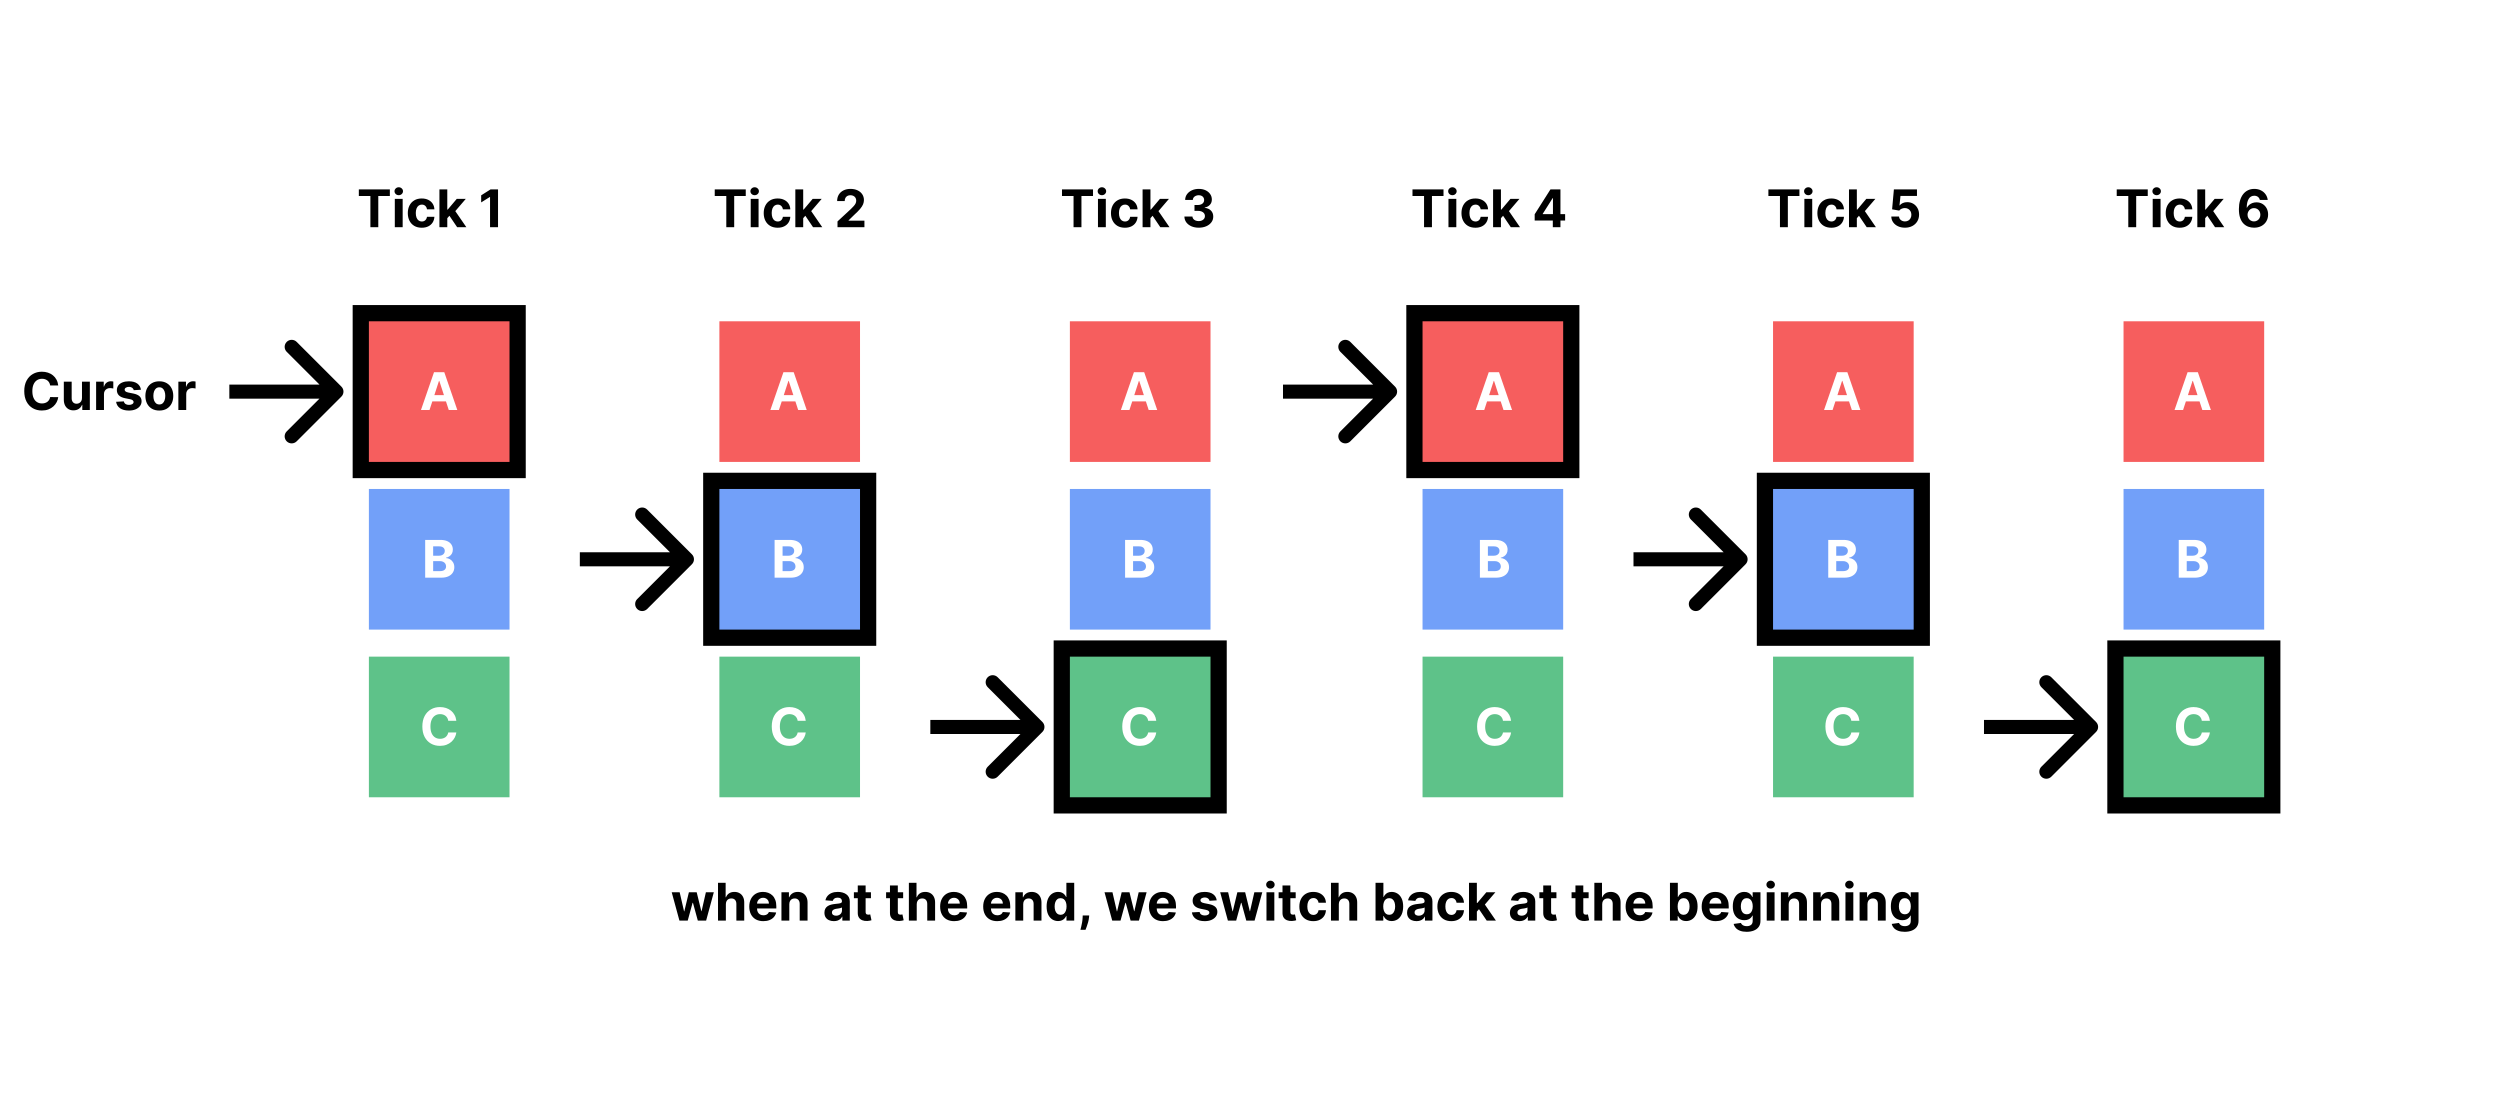 <svg width="2311" height="1027" viewBox="0 0 2311 1027" fill="none" xmlns="http://www.w3.org/2000/svg">
<rect width="2311" height="1027" fill="white"/>
<rect x="333.5" y="289.5" width="145" height="145" fill="#F65E5E" stroke="black" stroke-width="15"/>
<rect x="341" y="452" width="130" height="130" fill="#72A0F9"/>
<rect x="341" y="607" width="130" height="130" fill="#5EC289"/>
<path d="M53.835 356.312H46.369C46.233 355.347 45.955 354.489 45.534 353.739C45.114 352.977 44.574 352.33 43.915 351.795C43.256 351.261 42.494 350.852 41.631 350.568C40.778 350.284 39.852 350.142 38.852 350.142C37.045 350.142 35.472 350.591 34.131 351.489C32.79 352.375 31.75 353.67 31.011 355.375C30.273 357.068 29.903 359.125 29.903 361.545C29.903 364.034 30.273 366.125 31.011 367.818C31.761 369.511 32.807 370.79 34.148 371.653C35.489 372.517 37.04 372.949 38.801 372.949C39.79 372.949 40.705 372.818 41.545 372.557C42.398 372.295 43.153 371.915 43.812 371.415C44.472 370.903 45.017 370.284 45.449 369.557C45.892 368.83 46.199 368 46.369 367.068L53.835 367.102C53.642 368.705 53.159 370.25 52.386 371.739C51.625 373.216 50.597 374.54 49.301 375.71C48.017 376.869 46.483 377.79 44.699 378.472C42.926 379.142 40.92 379.477 38.682 379.477C35.568 379.477 32.784 378.773 30.329 377.364C27.886 375.955 25.954 373.915 24.534 371.244C23.125 368.574 22.421 365.341 22.421 361.545C22.421 357.739 23.136 354.5 24.568 351.83C26 349.159 27.943 347.125 30.398 345.727C32.852 344.318 35.614 343.614 38.682 343.614C40.705 343.614 42.58 343.898 44.307 344.466C46.045 345.034 47.585 345.864 48.926 346.955C50.267 348.034 51.358 349.358 52.199 350.926C53.051 352.494 53.597 354.29 53.835 356.312ZM75.781 367.852V352.818H83.043V379H76.071V374.244H75.798C75.207 375.778 74.224 377.011 72.849 377.943C71.486 378.875 69.821 379.341 67.855 379.341C66.105 379.341 64.565 378.943 63.236 378.148C61.906 377.352 60.867 376.222 60.117 374.756C59.378 373.29 59.003 371.534 58.992 369.489V352.818H66.253V368.193C66.264 369.739 66.679 370.96 67.497 371.858C68.315 372.756 69.412 373.205 70.787 373.205C71.662 373.205 72.48 373.006 73.242 372.608C74.003 372.199 74.617 371.597 75.082 370.801C75.56 370.006 75.793 369.023 75.781 367.852ZM88.851 379V352.818H95.891V357.386H96.163C96.641 355.761 97.442 354.534 98.567 353.705C99.692 352.864 100.987 352.443 102.453 352.443C102.817 352.443 103.209 352.466 103.629 352.511C104.05 352.557 104.419 352.619 104.737 352.699V359.142C104.396 359.04 103.925 358.949 103.322 358.869C102.72 358.79 102.169 358.75 101.669 358.75C100.601 358.75 99.646 358.983 98.805 359.449C97.976 359.903 97.317 360.54 96.828 361.358C96.351 362.176 96.112 363.119 96.112 364.188V379H88.851ZM130.276 360.284L123.628 360.693C123.514 360.125 123.27 359.614 122.895 359.159C122.52 358.693 122.026 358.324 121.412 358.051C120.81 357.767 120.088 357.625 119.247 357.625C118.122 357.625 117.173 357.864 116.401 358.341C115.628 358.807 115.241 359.432 115.241 360.216C115.241 360.841 115.491 361.369 115.991 361.801C116.491 362.233 117.349 362.58 118.565 362.841L123.304 363.795C125.849 364.318 127.747 365.159 128.997 366.318C130.247 367.477 130.872 369 130.872 370.886C130.872 372.602 130.366 374.108 129.355 375.403C128.355 376.699 126.98 377.71 125.23 378.438C123.491 379.153 121.486 379.511 119.213 379.511C115.747 379.511 112.986 378.79 110.929 377.347C108.884 375.892 107.685 373.915 107.332 371.415L114.474 371.04C114.69 372.097 115.213 372.903 116.043 373.46C116.872 374.006 117.935 374.278 119.23 374.278C120.503 374.278 121.526 374.034 122.298 373.545C123.082 373.045 123.48 372.403 123.491 371.619C123.48 370.96 123.202 370.42 122.656 370C122.111 369.568 121.27 369.239 120.134 369.011L115.599 368.108C113.043 367.597 111.139 366.71 109.889 365.449C108.651 364.187 108.031 362.58 108.031 360.625C108.031 358.943 108.486 357.494 109.395 356.278C110.315 355.062 111.605 354.125 113.264 353.466C114.935 352.807 116.889 352.477 119.128 352.477C122.435 352.477 125.037 353.176 126.935 354.574C128.844 355.972 129.957 357.875 130.276 360.284ZM147.274 379.511C144.626 379.511 142.337 378.949 140.405 377.824C138.484 376.687 137.001 375.108 135.956 373.085C134.911 371.051 134.388 368.693 134.388 366.011C134.388 363.307 134.911 360.943 135.956 358.92C137.001 356.886 138.484 355.307 140.405 354.182C142.337 353.045 144.626 352.477 147.274 352.477C149.922 352.477 152.206 353.045 154.126 354.182C156.058 355.307 157.547 356.886 158.592 358.92C159.638 360.943 160.161 363.307 160.161 366.011C160.161 368.693 159.638 371.051 158.592 373.085C157.547 375.108 156.058 376.687 154.126 377.824C152.206 378.949 149.922 379.511 147.274 379.511ZM147.308 373.886C148.513 373.886 149.518 373.545 150.325 372.864C151.132 372.17 151.74 371.227 152.149 370.034C152.57 368.841 152.78 367.483 152.78 365.96C152.78 364.438 152.57 363.08 152.149 361.886C151.74 360.693 151.132 359.75 150.325 359.057C149.518 358.364 148.513 358.017 147.308 358.017C146.092 358.017 145.07 358.364 144.24 359.057C143.422 359.75 142.803 360.693 142.382 361.886C141.973 363.08 141.768 364.438 141.768 365.96C141.768 367.483 141.973 368.841 142.382 370.034C142.803 371.227 143.422 372.17 144.24 372.864C145.07 373.545 146.092 373.886 147.308 373.886ZM164.882 379V352.818H171.922V357.386H172.195C172.672 355.761 173.473 354.534 174.598 353.705C175.723 352.864 177.018 352.443 178.484 352.443C178.848 352.443 179.24 352.466 179.661 352.511C180.081 352.557 180.45 352.619 180.768 352.699V359.142C180.428 359.04 179.956 358.949 179.354 358.869C178.751 358.79 178.2 358.75 177.7 358.75C176.632 358.75 175.678 358.983 174.837 359.449C174.007 359.903 173.348 360.54 172.859 361.358C172.382 362.176 172.143 363.119 172.143 364.188V379H164.882Z" fill="black"/>
<path d="M315.596 366.596C318.135 364.058 318.135 359.942 315.596 357.404L274.23 316.038C271.692 313.5 267.576 313.5 265.038 316.038C262.5 318.576 262.5 322.692 265.038 325.23L301.808 362L265.038 398.77C262.5 401.308 262.5 405.424 265.038 407.962C267.576 410.5 271.692 410.5 274.23 407.962L315.596 366.596ZM212 368.5H311V355.5H212V368.5Z" fill="black"/>
<rect x="665" y="297" width="130" height="130" fill="#F65E5E"/>
<rect x="657.5" y="444.5" width="145" height="145" fill="#72A0F9" stroke="black" stroke-width="15"/>
<rect x="665" y="607" width="130" height="130" fill="#5EC289"/>
<path d="M639.596 521.596C642.135 519.058 642.135 514.942 639.596 512.404L598.23 471.038C595.692 468.5 591.576 468.5 589.038 471.038C586.5 473.576 586.5 477.692 589.038 480.23L625.808 517L589.038 553.77C586.5 556.308 586.5 560.424 589.038 562.962C591.576 565.5 595.692 565.5 598.23 562.962L639.596 521.596ZM536 523.5H635V510.5H536V523.5Z" fill="black"/>
<rect x="989" y="297" width="130" height="130" fill="#F65E5E"/>
<rect x="989" y="452" width="130" height="130" fill="#72A0F9"/>
<rect x="981.5" y="599.5" width="145" height="145" fill="#5EC289" stroke="black" stroke-width="15"/>
<path d="M963.596 676.596C966.135 674.058 966.135 669.942 963.596 667.404L922.23 626.038C919.692 623.5 915.576 623.5 913.038 626.038C910.5 628.576 910.5 632.692 913.038 635.23L949.808 672L913.038 708.77C910.5 711.308 910.5 715.424 913.038 717.962C915.576 720.5 919.692 720.5 922.23 717.962L963.596 676.596ZM860 678.5H959V665.5H860V678.5Z" fill="black"/>
<path d="M331.705 181.176V175.091H360.375V181.176H349.688V210H342.392V181.176H331.705ZM364.96 210V183.818H372.222V210H364.96ZM368.608 180.443C367.528 180.443 366.602 180.085 365.83 179.369C365.068 178.642 364.688 177.773 364.688 176.761C364.688 175.761 365.068 174.903 365.83 174.188C366.602 173.46 367.528 173.097 368.608 173.097C369.688 173.097 370.608 173.46 371.369 174.188C372.142 174.903 372.528 175.761 372.528 176.761C372.528 177.773 372.142 178.642 371.369 179.369C370.608 180.085 369.688 180.443 368.608 180.443ZM389.868 210.511C387.186 210.511 384.879 209.943 382.947 208.807C381.027 207.659 379.55 206.068 378.516 204.034C377.493 202 376.982 199.659 376.982 197.011C376.982 194.33 377.499 191.977 378.533 189.955C379.578 187.92 381.061 186.335 382.982 185.199C384.902 184.051 387.186 183.477 389.834 183.477C392.118 183.477 394.118 183.892 395.834 184.722C397.55 185.551 398.908 186.716 399.908 188.216C400.908 189.716 401.459 191.477 401.561 193.5H394.709C394.516 192.193 394.004 191.142 393.175 190.347C392.357 189.54 391.283 189.136 389.953 189.136C388.828 189.136 387.845 189.443 387.004 190.057C386.175 190.659 385.527 191.54 385.061 192.699C384.595 193.858 384.362 195.261 384.362 196.909C384.362 198.58 384.589 200 385.044 201.17C385.51 202.341 386.163 203.233 387.004 203.847C387.845 204.46 388.828 204.767 389.953 204.767C390.783 204.767 391.527 204.597 392.186 204.256C392.857 203.915 393.408 203.42 393.839 202.773C394.283 202.114 394.572 201.324 394.709 200.403H401.561C401.447 202.403 400.902 204.165 399.925 205.688C398.959 207.199 397.624 208.381 395.919 209.233C394.214 210.085 392.197 210.511 389.868 210.511ZM412.79 202.466L412.807 193.756H413.864L422.25 183.818H430.585L419.318 196.977H417.597L412.79 202.466ZM406.21 210V175.091H413.472V210H406.21ZM422.574 210L414.869 198.597L419.71 193.466L431.08 210H422.574ZM460.376 175.091V210H452.996V182.097H452.791L444.797 187.108V180.562L453.439 175.091H460.376Z" fill="black"/>
<path d="M660.705 181.176V175.091H689.375V181.176H678.688V210H671.392V181.176H660.705ZM693.96 210V183.818H701.222V210H693.96ZM697.608 180.443C696.528 180.443 695.602 180.085 694.83 179.369C694.068 178.642 693.688 177.773 693.688 176.761C693.688 175.761 694.068 174.903 694.83 174.188C695.602 173.46 696.528 173.097 697.608 173.097C698.688 173.097 699.608 173.46 700.369 174.188C701.142 174.903 701.528 175.761 701.528 176.761C701.528 177.773 701.142 178.642 700.369 179.369C699.608 180.085 698.688 180.443 697.608 180.443ZM718.868 210.511C716.186 210.511 713.879 209.943 711.947 208.807C710.027 207.659 708.55 206.068 707.516 204.034C706.493 202 705.982 199.659 705.982 197.011C705.982 194.33 706.499 191.977 707.533 189.955C708.578 187.92 710.061 186.335 711.982 185.199C713.902 184.051 716.186 183.477 718.834 183.477C721.118 183.477 723.118 183.892 724.834 184.722C726.55 185.551 727.908 186.716 728.908 188.216C729.908 189.716 730.459 191.477 730.561 193.5H723.709C723.516 192.193 723.004 191.142 722.175 190.347C721.357 189.54 720.283 189.136 718.953 189.136C717.828 189.136 716.845 189.443 716.004 190.057C715.175 190.659 714.527 191.54 714.061 192.699C713.595 193.858 713.362 195.261 713.362 196.909C713.362 198.58 713.589 200 714.044 201.17C714.51 202.341 715.163 203.233 716.004 203.847C716.845 204.46 717.828 204.767 718.953 204.767C719.783 204.767 720.527 204.597 721.186 204.256C721.857 203.915 722.408 203.42 722.839 202.773C723.283 202.114 723.572 201.324 723.709 200.403H730.561C730.447 202.403 729.902 204.165 728.925 205.688C727.959 207.199 726.624 208.381 724.919 209.233C723.214 210.085 721.197 210.511 718.868 210.511ZM741.79 202.466L741.807 193.756H742.864L751.25 183.818H759.585L748.318 196.977H746.597L741.79 202.466ZM735.21 210V175.091H742.472V210H735.21ZM751.574 210L743.869 198.597L748.71 193.466L760.08 210H751.574ZM774.189 210V204.682L786.615 193.176C787.672 192.153 788.558 191.233 789.274 190.415C790.001 189.597 790.553 188.795 790.928 188.011C791.303 187.216 791.49 186.358 791.49 185.438C791.49 184.415 791.257 183.534 790.791 182.795C790.325 182.045 789.689 181.472 788.882 181.074C788.075 180.665 787.161 180.46 786.138 180.46C785.07 180.46 784.138 180.676 783.342 181.108C782.547 181.54 781.933 182.159 781.501 182.966C781.07 183.773 780.854 184.733 780.854 185.847H773.848C773.848 183.562 774.365 181.58 775.399 179.898C776.433 178.216 777.882 176.915 779.746 175.994C781.609 175.074 783.757 174.614 786.189 174.614C788.689 174.614 790.865 175.057 792.717 175.943C794.581 176.818 796.03 178.034 797.064 179.591C798.098 181.148 798.615 182.932 798.615 184.943C798.615 186.261 798.354 187.562 797.831 188.847C797.32 190.131 796.405 191.557 795.087 193.125C793.768 194.682 791.911 196.551 789.513 198.733L784.416 203.727V203.966H799.075V210H774.189Z" fill="black"/>
<rect x="1307.5" y="289.5" width="145" height="145" fill="#F65E5E" stroke="black" stroke-width="15"/>
<rect x="1315" y="452" width="130" height="130" fill="#72A0F9"/>
<rect x="1315" y="607" width="130" height="130" fill="#5EC289"/>
<path d="M1289.6 366.596C1292.13 364.058 1292.13 359.942 1289.6 357.404L1248.23 316.038C1245.69 313.5 1241.58 313.5 1239.04 316.038C1236.5 318.576 1236.5 322.692 1239.04 325.23L1275.81 362L1239.04 398.77C1236.5 401.308 1236.5 405.424 1239.04 407.962C1241.58 410.5 1245.69 410.5 1248.23 407.962L1289.6 366.596ZM1186 368.5H1285V355.5H1186V368.5Z" fill="black"/>
<rect x="1639" y="297" width="130" height="130" fill="#F65E5E"/>
<rect x="1631.5" y="444.5" width="145" height="145" fill="#72A0F9" stroke="black" stroke-width="15"/>
<rect x="1639" y="607" width="130" height="130" fill="#5EC289"/>
<path d="M1613.6 521.596C1616.13 519.058 1616.13 514.942 1613.6 512.404L1572.23 471.038C1569.69 468.5 1565.58 468.5 1563.04 471.038C1560.5 473.576 1560.5 477.692 1563.04 480.23L1599.81 517L1563.04 553.77C1560.5 556.308 1560.5 560.424 1563.04 562.962C1565.58 565.5 1569.69 565.5 1572.23 562.962L1613.6 521.596ZM1510 523.5H1609V510.5H1510V523.5Z" fill="black"/>
<rect x="1963" y="297" width="130" height="130" fill="#F65E5E"/>
<rect x="1963" y="452" width="130" height="130" fill="#72A0F9"/>
<rect x="1955.5" y="599.5" width="145" height="145" fill="#5EC289" stroke="black" stroke-width="15"/>
<path d="M1937.6 676.596C1940.13 674.058 1940.13 669.942 1937.6 667.404L1896.23 626.038C1893.69 623.5 1889.58 623.5 1887.04 626.038C1884.5 628.576 1884.5 632.692 1887.04 635.23L1923.81 672L1887.04 708.77C1884.5 711.308 1884.5 715.424 1887.04 717.962C1889.58 720.5 1893.69 720.5 1896.23 717.962L1937.6 676.596ZM1834 678.5H1933V665.5H1834V678.5Z" fill="black"/>
<path d="M981.705 181.176V175.091H1010.38V181.176H999.688V210H992.392V181.176H981.705ZM1014.96 210V183.818H1022.22V210H1014.96ZM1018.61 180.443C1017.53 180.443 1016.6 180.085 1015.83 179.369C1015.07 178.642 1014.69 177.773 1014.69 176.761C1014.69 175.761 1015.07 174.903 1015.83 174.188C1016.6 173.46 1017.53 173.097 1018.61 173.097C1019.69 173.097 1020.61 173.46 1021.37 174.188C1022.14 174.903 1022.53 175.761 1022.53 176.761C1022.53 177.773 1022.14 178.642 1021.37 179.369C1020.61 180.085 1019.69 180.443 1018.61 180.443ZM1039.87 210.511C1037.19 210.511 1034.88 209.943 1032.95 208.807C1031.03 207.659 1029.55 206.068 1028.52 204.034C1027.49 202 1026.98 199.659 1026.98 197.011C1026.98 194.33 1027.5 191.977 1028.53 189.955C1029.58 187.92 1031.06 186.335 1032.98 185.199C1034.9 184.051 1037.19 183.477 1039.83 183.477C1042.12 183.477 1044.12 183.892 1045.83 184.722C1047.55 185.551 1048.91 186.716 1049.91 188.216C1050.91 189.716 1051.46 191.477 1051.56 193.5H1044.71C1044.52 192.193 1044 191.142 1043.17 190.347C1042.36 189.54 1041.28 189.136 1039.95 189.136C1038.83 189.136 1037.85 189.443 1037 190.057C1036.17 190.659 1035.53 191.54 1035.06 192.699C1034.6 193.858 1034.36 195.261 1034.36 196.909C1034.36 198.58 1034.59 200 1035.04 201.17C1035.51 202.341 1036.16 203.233 1037 203.847C1037.85 204.46 1038.83 204.767 1039.95 204.767C1040.78 204.767 1041.53 204.597 1042.19 204.256C1042.86 203.915 1043.41 203.42 1043.84 202.773C1044.28 202.114 1044.57 201.324 1044.71 200.403H1051.56C1051.45 202.403 1050.9 204.165 1049.92 205.688C1048.96 207.199 1047.62 208.381 1045.92 209.233C1044.21 210.085 1042.2 210.511 1039.87 210.511ZM1062.79 202.466L1062.81 193.756H1063.86L1072.25 183.818H1080.59L1069.32 196.977H1067.6L1062.79 202.466ZM1056.21 210V175.091H1063.47V210H1056.21ZM1072.57 210L1064.87 198.597L1069.71 193.466L1081.08 210H1072.57ZM1108.09 210.477C1105.55 210.477 1103.28 210.04 1101.29 209.165C1099.31 208.278 1097.75 207.062 1096.6 205.517C1095.47 203.96 1094.88 202.165 1094.85 200.131H1102.28C1102.33 200.983 1102.6 201.733 1103.12 202.381C1103.64 203.017 1104.33 203.511 1105.19 203.864C1106.06 204.216 1107.03 204.392 1108.11 204.392C1109.23 204.392 1110.23 204.193 1111.09 203.795C1111.96 203.398 1112.63 202.847 1113.12 202.142C1113.61 201.437 1113.85 200.625 1113.85 199.705C1113.85 198.773 1113.59 197.949 1113.07 197.233C1112.56 196.506 1111.82 195.937 1110.85 195.528C1109.9 195.119 1108.76 194.915 1107.44 194.915H1104.19V189.494H1107.44C1108.56 189.494 1109.54 189.301 1110.39 188.915C1111.26 188.528 1111.93 187.994 1112.4 187.312C1112.88 186.619 1113.12 185.812 1113.12 184.892C1113.12 184.017 1112.91 183.25 1112.49 182.591C1112.08 181.92 1111.5 181.398 1110.75 181.023C1110.01 180.648 1109.15 180.46 1108.16 180.46C1107.16 180.46 1106.25 180.642 1105.42 181.006C1104.59 181.358 1103.92 181.864 1103.42 182.523C1102.92 183.182 1102.65 183.955 1102.62 184.841H1095.55C1095.58 182.83 1096.15 181.057 1097.27 179.523C1098.38 177.989 1099.88 176.79 1101.77 175.926C1103.67 175.051 1105.81 174.614 1108.19 174.614C1110.6 174.614 1112.71 175.051 1114.52 175.926C1116.33 176.801 1117.73 177.983 1118.73 179.472C1119.74 180.949 1120.24 182.608 1120.23 184.449C1120.24 186.403 1119.63 188.034 1118.4 189.341C1117.19 190.648 1115.6 191.477 1113.65 191.83V192.102C1116.22 192.432 1118.17 193.324 1119.51 194.778C1120.87 196.222 1121.54 198.028 1121.52 200.199C1121.54 202.188 1120.96 203.955 1119.8 205.5C1118.65 207.045 1117.07 208.261 1115.05 209.148C1113.02 210.034 1110.71 210.477 1108.09 210.477Z" fill="black"/>
<path d="M1305.7 181.176V175.091H1334.38V181.176H1323.69V210H1316.39V181.176H1305.7ZM1338.96 210V183.818H1346.22V210H1338.96ZM1342.61 180.443C1341.53 180.443 1340.6 180.085 1339.83 179.369C1339.07 178.642 1338.69 177.773 1338.69 176.761C1338.69 175.761 1339.07 174.903 1339.83 174.188C1340.6 173.46 1341.53 173.097 1342.61 173.097C1343.69 173.097 1344.61 173.46 1345.37 174.188C1346.14 174.903 1346.53 175.761 1346.53 176.761C1346.53 177.773 1346.14 178.642 1345.37 179.369C1344.61 180.085 1343.69 180.443 1342.61 180.443ZM1363.87 210.511C1361.19 210.511 1358.88 209.943 1356.95 208.807C1355.03 207.659 1353.55 206.068 1352.52 204.034C1351.49 202 1350.98 199.659 1350.98 197.011C1350.98 194.33 1351.5 191.977 1352.53 189.955C1353.58 187.92 1355.06 186.335 1356.98 185.199C1358.9 184.051 1361.19 183.477 1363.83 183.477C1366.12 183.477 1368.12 183.892 1369.83 184.722C1371.55 185.551 1372.91 186.716 1373.91 188.216C1374.91 189.716 1375.46 191.477 1375.56 193.5H1368.71C1368.52 192.193 1368 191.142 1367.17 190.347C1366.36 189.54 1365.28 189.136 1363.95 189.136C1362.83 189.136 1361.85 189.443 1361 190.057C1360.17 190.659 1359.53 191.54 1359.06 192.699C1358.6 193.858 1358.36 195.261 1358.36 196.909C1358.36 198.58 1358.59 200 1359.04 201.17C1359.51 202.341 1360.16 203.233 1361 203.847C1361.85 204.46 1362.83 204.767 1363.95 204.767C1364.78 204.767 1365.53 204.597 1366.19 204.256C1366.86 203.915 1367.41 203.42 1367.84 202.773C1368.28 202.114 1368.57 201.324 1368.71 200.403H1375.56C1375.45 202.403 1374.9 204.165 1373.92 205.688C1372.96 207.199 1371.62 208.381 1369.92 209.233C1368.21 210.085 1366.2 210.511 1363.87 210.511ZM1386.79 202.466L1386.81 193.756H1387.86L1396.25 183.818H1404.59L1393.32 196.977H1391.6L1386.79 202.466ZM1380.21 210V175.091H1387.47V210H1380.21ZM1396.57 210L1388.87 198.597L1393.71 193.466L1405.08 210H1396.57ZM1418.66 203.864V198.051L1433.23 175.091H1438.25V183.136H1435.28L1426.09 197.676V197.949H1446.8V203.864H1418.66ZM1435.42 210V202.091L1435.55 199.517V175.091H1442.47V210H1435.42Z" fill="black"/>
<path d="M1634.7 181.176V175.091H1663.38V181.176H1652.69V210H1645.39V181.176H1634.7ZM1667.96 210V183.818H1675.22V210H1667.96ZM1671.61 180.443C1670.53 180.443 1669.6 180.085 1668.83 179.369C1668.07 178.642 1667.69 177.773 1667.69 176.761C1667.69 175.761 1668.07 174.903 1668.83 174.188C1669.6 173.46 1670.53 173.097 1671.61 173.097C1672.69 173.097 1673.61 173.46 1674.37 174.188C1675.14 174.903 1675.53 175.761 1675.53 176.761C1675.53 177.773 1675.14 178.642 1674.37 179.369C1673.61 180.085 1672.69 180.443 1671.61 180.443ZM1692.87 210.511C1690.19 210.511 1687.88 209.943 1685.95 208.807C1684.03 207.659 1682.55 206.068 1681.52 204.034C1680.49 202 1679.98 199.659 1679.98 197.011C1679.98 194.33 1680.5 191.977 1681.53 189.955C1682.58 187.92 1684.06 186.335 1685.98 185.199C1687.9 184.051 1690.19 183.477 1692.83 183.477C1695.12 183.477 1697.12 183.892 1698.83 184.722C1700.55 185.551 1701.91 186.716 1702.91 188.216C1703.91 189.716 1704.46 191.477 1704.56 193.5H1697.71C1697.52 192.193 1697 191.142 1696.17 190.347C1695.36 189.54 1694.28 189.136 1692.95 189.136C1691.83 189.136 1690.85 189.443 1690 190.057C1689.17 190.659 1688.53 191.54 1688.06 192.699C1687.6 193.858 1687.36 195.261 1687.36 196.909C1687.36 198.58 1687.59 200 1688.04 201.17C1688.51 202.341 1689.16 203.233 1690 203.847C1690.85 204.46 1691.83 204.767 1692.95 204.767C1693.78 204.767 1694.53 204.597 1695.19 204.256C1695.86 203.915 1696.41 203.42 1696.84 202.773C1697.28 202.114 1697.57 201.324 1697.71 200.403H1704.56C1704.45 202.403 1703.9 204.165 1702.92 205.688C1701.96 207.199 1700.62 208.381 1698.92 209.233C1697.21 210.085 1695.2 210.511 1692.87 210.511ZM1715.79 202.466L1715.81 193.756H1716.86L1725.25 183.818H1733.59L1722.32 196.977H1720.6L1715.79 202.466ZM1709.21 210V175.091H1716.47V210H1709.21ZM1725.57 210L1717.87 198.597L1722.71 193.466L1734.08 210H1725.57ZM1760.94 210.477C1758.53 210.477 1756.38 210.034 1754.5 209.148C1752.62 208.261 1751.13 207.04 1750.03 205.483C1748.93 203.926 1748.35 202.142 1748.31 200.131H1755.47C1755.55 201.483 1756.12 202.58 1757.17 203.42C1758.23 204.261 1759.48 204.682 1760.94 204.682C1762.1 204.682 1763.12 204.426 1764.01 203.915C1764.9 203.392 1765.6 202.67 1766.1 201.75C1766.62 200.818 1766.87 199.75 1766.87 198.545C1766.87 197.318 1766.61 196.239 1766.09 195.307C1765.58 194.375 1764.87 193.648 1763.96 193.125C1763.05 192.602 1762.01 192.335 1760.84 192.324C1759.81 192.324 1758.82 192.534 1757.85 192.955C1756.9 193.375 1756.15 193.949 1755.62 194.676L1749.06 193.5L1750.71 175.091H1772.05V181.125H1756.8L1755.89 189.869H1756.1C1756.71 189.006 1757.64 188.29 1758.88 187.722C1760.12 187.153 1761.5 186.869 1763.04 186.869C1765.14 186.869 1767.01 187.364 1768.66 188.352C1770.31 189.341 1771.61 190.699 1772.56 192.426C1773.52 194.142 1773.99 196.119 1773.98 198.358C1773.99 200.71 1773.44 202.801 1772.34 204.631C1771.25 206.449 1769.72 207.881 1767.76 208.926C1765.8 209.96 1763.53 210.477 1760.94 210.477Z" fill="black"/>
<path d="M1956.7 181.176V175.091H1985.38V181.176H1974.69V210H1967.39V181.176H1956.7ZM1989.96 210V183.818H1997.22V210H1989.96ZM1993.61 180.443C1992.53 180.443 1991.6 180.085 1990.83 179.369C1990.07 178.642 1989.69 177.773 1989.69 176.761C1989.69 175.761 1990.07 174.903 1990.83 174.188C1991.6 173.46 1992.53 173.097 1993.61 173.097C1994.69 173.097 1995.61 173.46 1996.37 174.188C1997.14 174.903 1997.53 175.761 1997.53 176.761C1997.53 177.773 1997.14 178.642 1996.37 179.369C1995.61 180.085 1994.69 180.443 1993.61 180.443ZM2014.87 210.511C2012.19 210.511 2009.88 209.943 2007.95 208.807C2006.03 207.659 2004.55 206.068 2003.52 204.034C2002.49 202 2001.98 199.659 2001.98 197.011C2001.98 194.33 2002.5 191.977 2003.53 189.955C2004.58 187.92 2006.06 186.335 2007.98 185.199C2009.9 184.051 2012.19 183.477 2014.83 183.477C2017.12 183.477 2019.12 183.892 2020.83 184.722C2022.55 185.551 2023.91 186.716 2024.91 188.216C2025.91 189.716 2026.46 191.477 2026.56 193.5H2019.71C2019.52 192.193 2019 191.142 2018.17 190.347C2017.36 189.54 2016.28 189.136 2014.95 189.136C2013.83 189.136 2012.85 189.443 2012 190.057C2011.17 190.659 2010.53 191.54 2010.06 192.699C2009.6 193.858 2009.36 195.261 2009.36 196.909C2009.36 198.58 2009.59 200 2010.04 201.17C2010.51 202.341 2011.16 203.233 2012 203.847C2012.85 204.46 2013.83 204.767 2014.95 204.767C2015.78 204.767 2016.53 204.597 2017.19 204.256C2017.86 203.915 2018.41 203.42 2018.84 202.773C2019.28 202.114 2019.57 201.324 2019.71 200.403H2026.56C2026.45 202.403 2025.9 204.165 2024.92 205.688C2023.96 207.199 2022.62 208.381 2020.92 209.233C2019.21 210.085 2017.2 210.511 2014.87 210.511ZM2037.79 202.466L2037.81 193.756H2038.86L2047.25 183.818H2055.59L2044.32 196.977H2042.6L2037.79 202.466ZM2031.21 210V175.091H2038.47V210H2031.21ZM2047.57 210L2039.87 198.597L2044.71 193.466L2056.08 210H2047.57ZM2083.59 210.477C2081.79 210.466 2080.06 210.165 2078.39 209.574C2076.73 208.983 2075.24 208.023 2073.92 206.693C2072.6 205.364 2071.56 203.602 2070.79 201.409C2070.02 199.216 2069.64 196.523 2069.64 193.33C2069.65 190.398 2069.99 187.778 2070.65 185.472C2071.32 183.153 2072.27 181.187 2073.51 179.574C2074.76 177.96 2076.26 176.733 2078 175.892C2079.73 175.04 2081.68 174.614 2083.84 174.614C2086.17 174.614 2088.23 175.068 2090.01 175.977C2091.8 176.875 2093.23 178.097 2094.31 179.642C2095.4 181.188 2096.06 182.92 2096.29 184.841H2089.01C2088.72 183.625 2088.13 182.67 2087.22 181.977C2086.31 181.284 2085.18 180.938 2083.84 180.938C2081.57 180.938 2079.84 181.926 2078.66 183.903C2077.49 185.881 2076.89 188.568 2076.87 191.966H2077.11C2077.63 190.932 2078.34 190.051 2079.22 189.324C2080.12 188.585 2081.14 188.023 2082.27 187.636C2083.42 187.239 2084.63 187.04 2085.9 187.04C2087.97 187.04 2089.81 187.528 2091.43 188.506C2093.04 189.472 2094.31 190.801 2095.25 192.494C2096.18 194.187 2096.64 196.125 2096.64 198.307C2096.64 200.67 2096.09 202.773 2094.99 204.614C2093.9 206.455 2092.37 207.898 2090.4 208.943C2088.45 209.977 2086.18 210.489 2083.59 210.477ZM2083.55 204.682C2084.69 204.682 2085.71 204.409 2086.6 203.864C2087.5 203.318 2088.21 202.58 2088.72 201.648C2089.23 200.716 2089.48 199.67 2089.48 198.511C2089.48 197.352 2089.23 196.312 2088.72 195.392C2088.22 194.472 2087.52 193.739 2086.64 193.193C2085.75 192.648 2084.74 192.375 2083.6 192.375C2082.75 192.375 2081.96 192.534 2081.23 192.852C2080.52 193.17 2079.89 193.614 2079.34 194.182C2078.81 194.75 2078.39 195.409 2078.08 196.159C2077.77 196.898 2077.62 197.687 2077.62 198.528C2077.62 199.653 2077.88 200.682 2078.39 201.614C2078.91 202.545 2079.62 203.29 2080.5 203.847C2081.4 204.403 2082.42 204.682 2083.55 204.682Z" fill="black"/>
<path d="M628.062 851L620.938 824.818H628.284L632.341 842.409H632.58L636.807 824.818H644.017L648.312 842.307H648.534L652.523 824.818H659.852L652.744 851H645.057L640.557 834.534H640.233L635.733 851H628.062ZM670.987 835.864V851H663.726V816.091H670.783V829.438H671.089C671.68 827.892 672.635 826.682 673.953 825.807C675.271 824.92 676.925 824.477 678.913 824.477C680.732 824.477 682.317 824.875 683.669 825.67C685.033 826.455 686.089 827.585 686.839 829.062C687.601 830.528 687.976 832.284 687.964 834.33V851H680.703V835.625C680.714 834.011 680.305 832.756 679.476 831.858C678.658 830.96 677.51 830.511 676.033 830.511C675.044 830.511 674.169 830.722 673.408 831.142C672.658 831.562 672.067 832.176 671.635 832.983C671.214 833.778 670.999 834.739 670.987 835.864ZM705.611 851.511C702.918 851.511 700.599 850.966 698.656 849.875C696.724 848.773 695.236 847.216 694.19 845.205C693.145 843.182 692.622 840.79 692.622 838.028C692.622 835.335 693.145 832.972 694.19 830.938C695.236 828.903 696.707 827.318 698.605 826.182C700.514 825.045 702.753 824.477 705.321 824.477C707.048 824.477 708.656 824.756 710.145 825.312C711.645 825.858 712.952 826.682 714.065 827.784C715.19 828.886 716.065 830.273 716.69 831.943C717.315 833.602 717.628 835.545 717.628 837.773V839.767H695.52V835.267H710.793C710.793 834.222 710.565 833.295 710.111 832.489C709.656 831.682 709.026 831.051 708.219 830.597C707.423 830.131 706.497 829.898 705.44 829.898C704.338 829.898 703.361 830.153 702.509 830.665C701.668 831.165 701.009 831.841 700.531 832.693C700.054 833.534 699.81 834.472 699.798 835.506V839.784C699.798 841.08 700.037 842.199 700.514 843.142C701.003 844.085 701.69 844.812 702.577 845.324C703.463 845.835 704.514 846.091 705.73 846.091C706.537 846.091 707.276 845.977 707.946 845.75C708.616 845.523 709.19 845.182 709.668 844.727C710.145 844.273 710.509 843.716 710.759 843.057L717.474 843.5C717.134 845.114 716.435 846.523 715.378 847.727C714.332 848.92 712.98 849.852 711.321 850.523C709.673 851.182 707.77 851.511 705.611 851.511ZM729.628 835.864V851H722.366V824.818H729.287V829.438H729.594C730.173 827.915 731.145 826.71 732.509 825.824C733.872 824.926 735.526 824.477 737.469 824.477C739.287 824.477 740.872 824.875 742.224 825.67C743.577 826.466 744.628 827.602 745.378 829.08C746.128 830.545 746.503 832.295 746.503 834.33V851H739.241V835.625C739.253 834.023 738.844 832.773 738.014 831.875C737.185 830.966 736.043 830.511 734.588 830.511C733.611 830.511 732.747 830.722 731.997 831.142C731.259 831.562 730.679 832.176 730.259 832.983C729.849 833.778 729.639 834.739 729.628 835.864ZM770.801 851.494C769.131 851.494 767.642 851.205 766.335 850.625C765.028 850.034 763.994 849.165 763.233 848.017C762.483 846.858 762.108 845.415 762.108 843.688C762.108 842.233 762.375 841.011 762.909 840.023C763.443 839.034 764.17 838.239 765.091 837.636C766.011 837.034 767.057 836.58 768.227 836.273C769.409 835.966 770.648 835.75 771.943 835.625C773.466 835.466 774.693 835.318 775.625 835.182C776.557 835.034 777.233 834.818 777.653 834.534C778.074 834.25 778.284 833.83 778.284 833.273V833.17C778.284 832.091 777.943 831.256 777.261 830.665C776.591 830.074 775.636 829.778 774.398 829.778C773.091 829.778 772.051 830.068 771.278 830.648C770.506 831.216 769.994 831.932 769.744 832.795L763.028 832.25C763.369 830.659 764.04 829.284 765.04 828.125C766.04 826.955 767.33 826.057 768.909 825.432C770.5 824.795 772.341 824.477 774.432 824.477C775.886 824.477 777.278 824.648 778.608 824.989C779.949 825.33 781.136 825.858 782.17 826.574C783.216 827.29 784.04 828.21 784.642 829.335C785.244 830.449 785.545 831.784 785.545 833.341V851H778.659V847.369H778.455C778.034 848.188 777.472 848.909 776.767 849.534C776.062 850.148 775.216 850.631 774.227 850.983C773.239 851.324 772.097 851.494 770.801 851.494ZM772.881 846.483C773.949 846.483 774.892 846.273 775.71 845.852C776.528 845.42 777.17 844.841 777.636 844.114C778.102 843.386 778.335 842.562 778.335 841.642V838.864C778.108 839.011 777.795 839.148 777.398 839.273C777.011 839.386 776.574 839.494 776.085 839.597C775.597 839.687 775.108 839.773 774.619 839.852C774.131 839.92 773.688 839.983 773.29 840.04C772.438 840.165 771.693 840.364 771.057 840.636C770.42 840.909 769.926 841.278 769.574 841.744C769.222 842.199 769.045 842.767 769.045 843.449C769.045 844.438 769.403 845.193 770.119 845.716C770.847 846.227 771.767 846.483 772.881 846.483ZM805.105 824.818V830.273H789.338V824.818H805.105ZM792.918 818.545H800.179V842.955C800.179 843.625 800.281 844.148 800.486 844.523C800.69 844.886 800.974 845.142 801.338 845.29C801.713 845.437 802.145 845.511 802.634 845.511C802.974 845.511 803.315 845.483 803.656 845.426C803.997 845.358 804.259 845.307 804.44 845.273L805.582 850.676C805.219 850.79 804.707 850.92 804.048 851.068C803.389 851.227 802.588 851.324 801.645 851.358C799.895 851.426 798.361 851.193 797.043 850.659C795.736 850.125 794.719 849.295 793.991 848.17C793.264 847.045 792.906 845.625 792.918 843.909V818.545ZM834.871 824.818V830.273H819.104V824.818H834.871ZM822.683 818.545H829.945V842.955C829.945 843.625 830.047 844.148 830.251 844.523C830.456 844.886 830.74 845.142 831.104 845.29C831.479 845.437 831.911 845.511 832.399 845.511C832.74 845.511 833.081 845.483 833.422 845.426C833.763 845.358 834.024 845.307 834.206 845.273L835.348 850.676C834.984 850.79 834.473 850.92 833.814 851.068C833.155 851.227 832.354 851.324 831.411 851.358C829.661 851.426 828.126 851.193 826.808 850.659C825.501 850.125 824.484 849.295 823.757 848.17C823.03 847.045 822.672 845.625 822.683 843.909V818.545ZM847.425 835.864V851H840.163V816.091H847.22V829.438H847.527C848.118 827.892 849.072 826.682 850.391 825.807C851.709 824.92 853.362 824.477 855.351 824.477C857.169 824.477 858.754 824.875 860.107 825.67C861.47 826.455 862.527 827.585 863.277 829.062C864.038 830.528 864.413 832.284 864.402 834.33V851H857.141V835.625C857.152 834.011 856.743 832.756 855.913 831.858C855.095 830.96 853.947 830.511 852.47 830.511C851.482 830.511 850.607 830.722 849.845 831.142C849.095 831.562 848.504 832.176 848.072 832.983C847.652 833.778 847.436 834.739 847.425 835.864ZM882.048 851.511C879.355 851.511 877.037 850.966 875.094 849.875C873.162 848.773 871.673 847.216 870.628 845.205C869.582 843.182 869.06 840.79 869.06 838.028C869.06 835.335 869.582 832.972 870.628 830.938C871.673 828.903 873.145 827.318 875.043 826.182C876.952 825.045 879.19 824.477 881.759 824.477C883.486 824.477 885.094 824.756 886.582 825.312C888.082 825.858 889.389 826.682 890.503 827.784C891.628 828.886 892.503 830.273 893.128 831.943C893.753 833.602 894.065 835.545 894.065 837.773V839.767H871.957V835.267H887.23C887.23 834.222 887.003 833.295 886.548 832.489C886.094 831.682 885.463 831.051 884.656 830.597C883.861 830.131 882.935 829.898 881.878 829.898C880.776 829.898 879.798 830.153 878.946 830.665C878.105 831.165 877.446 831.841 876.969 832.693C876.491 833.534 876.247 834.472 876.236 835.506V839.784C876.236 841.08 876.474 842.199 876.952 843.142C877.44 844.085 878.128 844.812 879.014 845.324C879.901 845.835 880.952 846.091 882.168 846.091C882.974 846.091 883.713 845.977 884.384 845.75C885.054 845.523 885.628 845.182 886.105 844.727C886.582 844.273 886.946 843.716 887.196 843.057L893.912 843.5C893.571 845.114 892.872 846.523 891.815 847.727C890.77 848.92 889.418 849.852 887.759 850.523C886.111 851.182 884.207 851.511 882.048 851.511ZM921.845 851.511C919.152 851.511 916.834 850.966 914.891 849.875C912.959 848.773 911.47 847.216 910.425 845.205C909.379 843.182 908.857 840.79 908.857 838.028C908.857 835.335 909.379 832.972 910.425 830.938C911.47 828.903 912.942 827.318 914.839 826.182C916.749 825.045 918.987 824.477 921.555 824.477C923.283 824.477 924.891 824.756 926.379 825.312C927.879 825.858 929.186 826.682 930.3 827.784C931.425 828.886 932.3 830.273 932.925 831.943C933.55 833.602 933.862 835.545 933.862 837.773V839.767H911.754V835.267H927.027C927.027 834.222 926.8 833.295 926.345 832.489C925.891 831.682 925.26 831.051 924.453 830.597C923.658 830.131 922.732 829.898 921.675 829.898C920.572 829.898 919.595 830.153 918.743 830.665C917.902 831.165 917.243 831.841 916.766 832.693C916.288 833.534 916.044 834.472 916.033 835.506V839.784C916.033 841.08 916.271 842.199 916.749 843.142C917.237 844.085 917.925 844.812 918.811 845.324C919.697 845.835 920.749 846.091 921.964 846.091C922.771 846.091 923.51 845.977 924.18 845.75C924.851 845.523 925.425 845.182 925.902 844.727C926.379 844.273 926.743 843.716 926.993 843.057L933.709 843.5C933.368 845.114 932.669 846.523 931.612 847.727C930.567 848.92 929.214 849.852 927.555 850.523C925.908 851.182 924.004 851.511 921.845 851.511ZM945.862 835.864V851H938.601V824.818H945.521V829.438H945.828C946.408 827.915 947.379 826.71 948.743 825.824C950.107 824.926 951.76 824.477 953.703 824.477C955.521 824.477 957.107 824.875 958.459 825.67C959.811 826.466 960.862 827.602 961.612 829.08C962.362 830.545 962.737 832.295 962.737 834.33V851H955.476V835.625C955.487 834.023 955.078 832.773 954.249 831.875C953.419 830.966 952.277 830.511 950.822 830.511C949.845 830.511 948.982 830.722 948.232 831.142C947.493 831.562 946.913 832.176 946.493 832.983C946.084 833.778 945.874 834.739 945.862 835.864ZM978.108 851.426C976.119 851.426 974.318 850.915 972.705 849.892C971.102 848.858 969.83 847.341 968.886 845.341C967.955 843.33 967.489 840.864 967.489 837.943C967.489 834.943 967.972 832.449 968.938 830.46C969.903 828.46 971.188 826.966 972.79 825.977C974.403 824.977 976.17 824.477 978.091 824.477C979.557 824.477 980.778 824.727 981.756 825.227C982.744 825.716 983.54 826.33 984.142 827.068C984.756 827.795 985.222 828.511 985.54 829.216H985.761V816.091H993.006V851H985.847V846.807H985.54C985.199 847.534 984.716 848.256 984.091 848.972C983.477 849.676 982.676 850.261 981.688 850.727C980.71 851.193 979.517 851.426 978.108 851.426ZM980.409 845.648C981.58 845.648 982.568 845.33 983.375 844.693C984.193 844.045 984.818 843.142 985.25 841.983C985.693 840.824 985.915 839.466 985.915 837.909C985.915 836.352 985.699 835 985.267 833.852C984.835 832.705 984.21 831.818 983.392 831.193C982.574 830.568 981.58 830.256 980.409 830.256C979.216 830.256 978.21 830.58 977.392 831.227C976.574 831.875 975.955 832.773 975.534 833.92C975.114 835.068 974.903 836.398 974.903 837.909C974.903 839.432 975.114 840.778 975.534 841.949C975.966 843.108 976.585 844.017 977.392 844.676C978.21 845.324 979.216 845.648 980.409 845.648ZM1006.87 846.227L1006.68 848.102C1006.53 849.602 1006.25 851.097 1005.83 852.585C1005.42 854.085 1004.99 855.443 1004.53 856.659C1004.09 857.875 1003.73 858.83 1003.46 859.523H998.754C998.925 858.852 999.158 857.915 999.453 856.71C999.749 855.517 1000.03 854.176 1000.29 852.688C1000.55 851.199 1000.71 849.682 1000.78 848.136L1000.87 846.227H1006.87ZM1028.14 851L1021.02 824.818H1028.36L1032.42 842.409H1032.66L1036.88 824.818H1044.1L1048.39 842.307H1048.61L1052.6 824.818H1059.93L1052.82 851H1045.13L1040.63 834.534H1040.31L1035.81 851H1028.14ZM1075.08 851.511C1072.39 851.511 1070.07 850.966 1068.12 849.875C1066.19 848.773 1064.7 847.216 1063.66 845.205C1062.61 843.182 1062.09 840.79 1062.09 838.028C1062.09 835.335 1062.61 832.972 1063.66 830.938C1064.7 828.903 1066.18 827.318 1068.07 826.182C1069.98 825.045 1072.22 824.477 1074.79 824.477C1076.52 824.477 1078.13 824.756 1079.61 825.312C1081.11 825.858 1082.42 826.682 1083.53 827.784C1084.66 828.886 1085.53 830.273 1086.16 831.943C1086.78 833.602 1087.1 835.545 1087.1 837.773V839.767H1064.99V835.267H1080.26C1080.26 834.222 1080.03 833.295 1079.58 832.489C1079.13 831.682 1078.49 831.051 1077.69 830.597C1076.89 830.131 1075.97 829.898 1074.91 829.898C1073.81 829.898 1072.83 830.153 1071.98 830.665C1071.14 831.165 1070.48 831.841 1070 832.693C1069.52 833.534 1069.28 834.472 1069.27 835.506V839.784C1069.27 841.08 1069.51 842.199 1069.98 843.142C1070.47 844.085 1071.16 844.812 1072.05 845.324C1072.93 845.835 1073.98 846.091 1075.2 846.091C1076.01 846.091 1076.74 845.977 1077.41 845.75C1078.09 845.523 1078.66 845.182 1079.14 844.727C1079.61 844.273 1079.98 843.716 1080.23 843.057L1086.94 843.5C1086.6 845.114 1085.9 846.523 1084.85 847.727C1083.8 848.92 1082.45 849.852 1080.79 850.523C1079.14 851.182 1077.24 851.511 1075.08 851.511ZM1124.73 832.284L1118.08 832.693C1117.97 832.125 1117.72 831.614 1117.35 831.159C1116.97 830.693 1116.48 830.324 1115.87 830.051C1115.26 829.767 1114.54 829.625 1113.7 829.625C1112.58 829.625 1111.63 829.864 1110.85 830.341C1110.08 830.807 1109.69 831.432 1109.69 832.216C1109.69 832.841 1109.94 833.369 1110.44 833.801C1110.94 834.233 1111.8 834.58 1113.02 834.841L1117.76 835.795C1120.3 836.318 1122.2 837.159 1123.45 838.318C1124.7 839.477 1125.33 841 1125.33 842.886C1125.33 844.602 1124.82 846.108 1123.81 847.403C1122.81 848.699 1121.43 849.71 1119.68 850.438C1117.94 851.153 1115.94 851.511 1113.67 851.511C1110.2 851.511 1107.44 850.79 1105.38 849.347C1103.34 847.892 1102.14 845.915 1101.79 843.415L1108.93 843.04C1109.14 844.097 1109.67 844.903 1110.5 845.46C1111.33 846.006 1112.39 846.278 1113.68 846.278C1114.96 846.278 1115.98 846.034 1116.75 845.545C1117.54 845.045 1117.93 844.403 1117.94 843.619C1117.93 842.96 1117.65 842.42 1117.11 842C1116.56 841.568 1115.72 841.239 1114.59 841.011L1110.05 840.108C1107.5 839.597 1105.59 838.71 1104.34 837.449C1103.1 836.187 1102.48 834.58 1102.48 832.625C1102.48 830.943 1102.94 829.494 1103.85 828.278C1104.77 827.062 1106.06 826.125 1107.72 825.466C1109.39 824.807 1111.34 824.477 1113.58 824.477C1116.89 824.477 1119.49 825.176 1121.39 826.574C1123.3 827.972 1124.41 829.875 1124.73 832.284ZM1135.06 851L1127.94 824.818H1135.28L1139.34 842.409H1139.58L1143.81 824.818H1151.02L1155.31 842.307H1155.53L1159.52 824.818H1166.85L1159.74 851H1152.06L1147.56 834.534H1147.23L1142.73 851H1135.06ZM1170.73 851V824.818H1177.99V851H1170.73ZM1174.37 821.443C1173.29 821.443 1172.37 821.085 1171.6 820.369C1170.83 819.642 1170.45 818.773 1170.45 817.761C1170.45 816.761 1170.83 815.903 1171.6 815.188C1172.37 814.46 1173.29 814.097 1174.37 814.097C1175.45 814.097 1176.37 814.46 1177.13 815.188C1177.91 815.903 1178.29 816.761 1178.29 817.761C1178.29 818.773 1177.91 819.642 1177.13 820.369C1176.37 821.085 1175.45 821.443 1174.37 821.443ZM1197.73 824.818V830.273H1181.96V824.818H1197.73ZM1185.54 818.545H1192.8V842.955C1192.8 843.625 1192.91 844.148 1193.11 844.523C1193.32 844.886 1193.6 845.142 1193.96 845.29C1194.34 845.437 1194.77 845.511 1195.26 845.511C1195.6 845.511 1195.94 845.483 1196.28 845.426C1196.62 845.358 1196.88 845.307 1197.07 845.273L1198.21 850.676C1197.84 850.79 1197.33 850.92 1196.67 851.068C1196.01 851.227 1195.21 851.324 1194.27 851.358C1192.52 851.426 1190.99 851.193 1189.67 850.659C1188.36 850.125 1187.34 849.295 1186.62 848.17C1185.89 847.045 1185.53 845.625 1185.54 843.909V818.545ZM1214.01 851.511C1211.33 851.511 1209.02 850.943 1207.09 849.807C1205.17 848.659 1203.69 847.068 1202.66 845.034C1201.63 843 1201.12 840.659 1201.12 838.011C1201.12 835.33 1201.64 832.977 1202.67 830.955C1203.72 828.92 1205.2 827.335 1207.12 826.199C1209.04 825.051 1211.33 824.477 1213.97 824.477C1216.26 824.477 1218.26 824.892 1219.97 825.722C1221.69 826.551 1223.05 827.716 1224.05 829.216C1225.05 830.716 1225.6 832.477 1225.7 834.5H1218.85C1218.66 833.193 1218.14 832.142 1217.32 831.347C1216.5 830.54 1215.42 830.136 1214.09 830.136C1212.97 830.136 1211.99 830.443 1211.14 831.057C1210.32 831.659 1209.67 832.54 1209.2 833.699C1208.74 834.858 1208.5 836.261 1208.5 837.909C1208.5 839.58 1208.73 841 1209.18 842.17C1209.65 843.341 1210.3 844.233 1211.14 844.847C1211.99 845.46 1212.97 845.767 1214.09 845.767C1214.92 845.767 1215.67 845.597 1216.33 845.256C1217 844.915 1217.55 844.42 1217.98 843.773C1218.42 843.114 1218.71 842.324 1218.85 841.403H1225.7C1225.59 843.403 1225.04 845.165 1224.07 846.688C1223.1 848.199 1221.76 849.381 1220.06 850.233C1218.36 851.085 1216.34 851.511 1214.01 851.511ZM1237.61 835.864V851H1230.35V816.091H1237.41V829.438H1237.71C1238.31 827.892 1239.26 826.682 1240.58 825.807C1241.9 824.92 1243.55 824.477 1245.54 824.477C1247.36 824.477 1248.94 824.875 1250.29 825.67C1251.66 826.455 1252.71 827.585 1253.46 829.062C1254.23 830.528 1254.6 832.284 1254.59 834.33V851H1247.33V835.625C1247.34 834.011 1246.93 832.756 1246.1 831.858C1245.28 830.96 1244.13 830.511 1242.66 830.511C1241.67 830.511 1240.79 830.722 1240.03 831.142C1239.28 831.562 1238.69 832.176 1238.26 832.983C1237.84 833.778 1237.62 834.739 1237.61 835.864ZM1271.55 851V816.091H1278.81V829.216H1279.03C1279.35 828.511 1279.81 827.795 1280.41 827.068C1281.03 826.33 1281.82 825.716 1282.8 825.227C1283.79 824.727 1285.02 824.477 1286.48 824.477C1288.39 824.477 1290.15 824.977 1291.77 825.977C1293.38 826.966 1294.67 828.46 1295.63 830.46C1296.6 832.449 1297.08 834.943 1297.08 837.943C1297.08 840.864 1296.61 843.33 1295.67 845.341C1294.74 847.341 1293.46 848.858 1291.85 849.892C1290.25 850.915 1288.45 851.426 1286.46 851.426C1285.06 851.426 1283.86 851.193 1282.87 850.727C1281.89 850.261 1281.09 849.676 1280.46 848.972C1279.84 848.256 1279.36 847.534 1279.03 846.807H1278.71V851H1271.55ZM1278.66 837.909C1278.66 839.466 1278.87 840.824 1279.31 841.983C1279.74 843.142 1280.36 844.045 1281.18 844.693C1282 845.33 1282.99 845.648 1284.16 845.648C1285.35 845.648 1286.35 845.324 1287.16 844.676C1287.98 844.017 1288.6 843.108 1289.02 841.949C1289.45 840.778 1289.67 839.432 1289.67 837.909C1289.67 836.398 1289.46 835.068 1289.04 833.92C1288.62 832.773 1288 831.875 1287.18 831.227C1286.36 830.58 1285.36 830.256 1284.16 830.256C1282.98 830.256 1281.98 830.568 1281.16 831.193C1280.36 831.818 1279.74 832.705 1279.31 833.852C1278.87 835 1278.66 836.352 1278.66 837.909ZM1309.39 851.494C1307.72 851.494 1306.24 851.205 1304.93 850.625C1303.62 850.034 1302.59 849.165 1301.83 848.017C1301.08 846.858 1300.7 845.415 1300.7 843.688C1300.7 842.233 1300.97 841.011 1301.5 840.023C1302.04 839.034 1302.76 838.239 1303.68 837.636C1304.61 837.034 1305.65 836.58 1306.82 836.273C1308 835.966 1309.24 835.75 1310.54 835.625C1312.06 835.466 1313.29 835.318 1314.22 835.182C1315.15 835.034 1315.83 834.818 1316.25 834.534C1316.67 834.25 1316.88 833.83 1316.88 833.273V833.17C1316.88 832.091 1316.54 831.256 1315.86 830.665C1315.18 830.074 1314.23 829.778 1312.99 829.778C1311.68 829.778 1310.64 830.068 1309.87 830.648C1309.1 831.216 1308.59 831.932 1308.34 832.795L1301.62 832.25C1301.96 830.659 1302.63 829.284 1303.63 828.125C1304.63 826.955 1305.92 826.057 1307.5 825.432C1309.09 824.795 1310.93 824.477 1313.03 824.477C1314.48 824.477 1315.87 824.648 1317.2 824.989C1318.54 825.33 1319.73 825.858 1320.76 826.574C1321.81 827.29 1322.63 828.21 1323.24 829.335C1323.84 830.449 1324.14 831.784 1324.14 833.341V851H1317.25V847.369H1317.05C1316.63 848.188 1316.07 848.909 1315.36 849.534C1314.66 850.148 1313.81 850.631 1312.82 850.983C1311.83 851.324 1310.69 851.494 1309.39 851.494ZM1311.47 846.483C1312.54 846.483 1313.49 846.273 1314.3 845.852C1315.12 845.42 1315.76 844.841 1316.23 844.114C1316.7 843.386 1316.93 842.562 1316.93 841.642V838.864C1316.7 839.011 1316.39 839.148 1315.99 839.273C1315.61 839.386 1315.17 839.494 1314.68 839.597C1314.19 839.687 1313.7 839.773 1313.21 839.852C1312.72 839.92 1312.28 839.983 1311.88 840.04C1311.03 840.165 1310.29 840.364 1309.65 840.636C1309.01 840.909 1308.52 841.278 1308.17 841.744C1307.82 842.199 1307.64 842.767 1307.64 843.449C1307.64 844.438 1308 845.193 1308.71 845.716C1309.44 846.227 1310.36 846.483 1311.47 846.483ZM1341.6 851.511C1338.92 851.511 1336.61 850.943 1334.68 849.807C1332.76 848.659 1331.28 847.068 1330.25 845.034C1329.23 843 1328.72 840.659 1328.72 838.011C1328.72 835.33 1329.23 832.977 1330.27 830.955C1331.31 828.92 1332.8 827.335 1334.72 826.199C1336.64 825.051 1338.92 824.477 1341.57 824.477C1343.85 824.477 1345.85 824.892 1347.57 825.722C1349.28 826.551 1350.64 827.716 1351.64 829.216C1352.64 830.716 1353.19 832.477 1353.3 834.5H1346.44C1346.25 833.193 1345.74 832.142 1344.91 831.347C1344.09 830.54 1343.02 830.136 1341.69 830.136C1340.56 830.136 1339.58 830.443 1338.74 831.057C1337.91 831.659 1337.26 832.54 1336.8 833.699C1336.33 834.858 1336.1 836.261 1336.1 837.909C1336.1 839.58 1336.32 841 1336.78 842.17C1337.24 843.341 1337.9 844.233 1338.74 844.847C1339.58 845.46 1340.56 845.767 1341.69 845.767C1342.52 845.767 1343.26 845.597 1343.92 845.256C1344.59 844.915 1345.14 844.42 1345.57 843.773C1346.02 843.114 1346.31 842.324 1346.44 841.403H1353.3C1353.18 843.403 1352.64 845.165 1351.66 846.688C1350.69 848.199 1349.36 849.381 1347.65 850.233C1345.95 851.085 1343.93 851.511 1341.6 851.511ZM1364.52 843.466L1364.54 834.756H1365.6L1373.98 824.818H1382.32L1371.05 837.977H1369.33L1364.52 843.466ZM1357.94 851V816.091H1365.21V851H1357.94ZM1374.31 851L1366.6 839.597L1371.44 834.466L1382.81 851H1374.31ZM1404.46 851.494C1402.79 851.494 1401.3 851.205 1399.99 850.625C1398.68 850.034 1397.65 849.165 1396.89 848.017C1396.14 846.858 1395.76 845.415 1395.76 843.688C1395.76 842.233 1396.03 841.011 1396.57 840.023C1397.1 839.034 1397.83 838.239 1398.75 837.636C1399.67 837.034 1400.71 836.58 1401.88 836.273C1403.07 835.966 1404.3 835.75 1405.6 835.625C1407.12 835.466 1408.35 835.318 1409.28 835.182C1410.21 835.034 1410.89 834.818 1411.31 834.534C1411.73 834.25 1411.94 833.83 1411.94 833.273V833.17C1411.94 832.091 1411.6 831.256 1410.92 830.665C1410.25 830.074 1409.29 829.778 1408.05 829.778C1406.75 829.778 1405.71 830.068 1404.93 830.648C1404.16 831.216 1403.65 831.932 1403.4 832.795L1396.68 832.25C1397.03 830.659 1397.7 829.284 1398.7 828.125C1399.7 826.955 1400.99 826.057 1402.57 825.432C1404.16 824.795 1406 824.477 1408.09 824.477C1409.54 824.477 1410.93 824.648 1412.26 824.989C1413.61 825.33 1414.79 825.858 1415.83 826.574C1416.87 827.29 1417.7 828.21 1418.3 829.335C1418.9 830.449 1419.2 831.784 1419.2 833.341V851H1412.32V847.369H1412.11C1411.69 848.188 1411.13 848.909 1410.42 849.534C1409.72 850.148 1408.87 850.631 1407.88 850.983C1406.89 851.324 1405.75 851.494 1404.46 851.494ZM1406.54 846.483C1407.61 846.483 1408.55 846.273 1409.37 845.852C1410.18 845.42 1410.83 844.841 1411.29 844.114C1411.76 843.386 1411.99 842.562 1411.99 841.642V838.864C1411.76 839.011 1411.45 839.148 1411.05 839.273C1410.67 839.386 1410.23 839.494 1409.74 839.597C1409.25 839.687 1408.76 839.773 1408.28 839.852C1407.79 839.92 1407.34 839.983 1406.95 840.04C1406.09 840.165 1405.35 840.364 1404.71 840.636C1404.08 840.909 1403.58 841.278 1403.23 841.744C1402.88 842.199 1402.7 842.767 1402.7 843.449C1402.7 844.438 1403.06 845.193 1403.78 845.716C1404.5 846.227 1405.42 846.483 1406.54 846.483ZM1438.76 824.818V830.273H1422.99V824.818H1438.76ZM1426.57 818.545H1433.84V842.955C1433.84 843.625 1433.94 844.148 1434.14 844.523C1434.35 844.886 1434.63 845.142 1434.99 845.29C1435.37 845.437 1435.8 845.511 1436.29 845.511C1436.63 845.511 1436.97 845.483 1437.31 845.426C1437.65 845.358 1437.91 845.307 1438.1 845.273L1439.24 850.676C1438.88 850.79 1438.36 850.92 1437.7 851.068C1437.05 851.227 1436.24 851.324 1435.3 851.358C1433.55 851.426 1432.02 851.193 1430.7 850.659C1429.39 850.125 1428.38 849.295 1427.65 848.17C1426.92 847.045 1426.56 845.625 1426.57 843.909V818.545ZM1468.53 824.818V830.273H1452.76V824.818H1468.53ZM1456.34 818.545H1463.6V842.955C1463.6 843.625 1463.7 844.148 1463.91 844.523C1464.11 844.886 1464.4 845.142 1464.76 845.29C1465.13 845.437 1465.57 845.511 1466.06 845.511C1466.4 845.511 1466.74 845.483 1467.08 845.426C1467.42 845.358 1467.68 845.307 1467.86 845.273L1469 850.676C1468.64 850.79 1468.13 850.92 1467.47 851.068C1466.81 851.227 1466.01 851.324 1465.07 851.358C1463.32 851.426 1461.78 851.193 1460.46 850.659C1459.16 850.125 1458.14 849.295 1457.41 848.17C1456.69 847.045 1456.33 845.625 1456.34 843.909V818.545ZM1481.08 835.864V851H1473.82V816.091H1480.88V829.438H1481.18C1481.77 827.892 1482.73 826.682 1484.05 825.807C1485.37 824.92 1487.02 824.477 1489.01 824.477C1490.83 824.477 1492.41 824.875 1493.76 825.67C1495.13 826.455 1496.18 827.585 1496.93 829.062C1497.69 830.528 1498.07 832.284 1498.06 834.33V851H1490.8V835.625C1490.81 834.011 1490.4 832.756 1489.57 831.858C1488.75 830.96 1487.6 830.511 1486.13 830.511C1485.14 830.511 1484.26 830.722 1483.5 831.142C1482.75 831.562 1482.16 832.176 1481.73 832.983C1481.31 833.778 1481.09 834.739 1481.08 835.864ZM1515.7 851.511C1513.01 851.511 1510.69 850.966 1508.75 849.875C1506.82 848.773 1505.33 847.216 1504.28 845.205C1503.24 843.182 1502.72 840.79 1502.72 838.028C1502.72 835.335 1503.24 832.972 1504.28 830.938C1505.33 828.903 1506.8 827.318 1508.7 826.182C1510.61 825.045 1512.85 824.477 1515.41 824.477C1517.14 824.477 1518.75 824.756 1520.24 825.312C1521.74 825.858 1523.05 826.682 1524.16 827.784C1525.28 828.886 1526.16 830.273 1526.78 831.943C1527.41 833.602 1527.72 835.545 1527.72 837.773V839.767H1505.61V835.267H1520.89C1520.89 834.222 1520.66 833.295 1520.2 832.489C1519.75 831.682 1519.12 831.051 1518.31 830.597C1517.52 830.131 1516.59 829.898 1515.53 829.898C1514.43 829.898 1513.45 830.153 1512.6 830.665C1511.76 831.165 1511.1 831.841 1510.62 832.693C1510.15 833.534 1509.9 834.472 1509.89 835.506V839.784C1509.89 841.08 1510.13 842.199 1510.61 843.142C1511.1 844.085 1511.78 844.812 1512.67 845.324C1513.56 845.835 1514.61 846.091 1515.82 846.091C1516.63 846.091 1517.37 845.977 1518.04 845.75C1518.71 845.523 1519.28 845.182 1519.76 844.727C1520.24 844.273 1520.6 843.716 1520.85 843.057L1527.57 843.5C1527.23 845.114 1526.53 846.523 1525.47 847.727C1524.43 848.92 1523.07 849.852 1521.41 850.523C1519.77 851.182 1517.86 851.511 1515.7 851.511ZM1543.71 851V816.091H1550.97V829.216H1551.19C1551.51 828.511 1551.97 827.795 1552.57 827.068C1553.18 826.33 1553.98 825.716 1554.96 825.227C1555.94 824.727 1557.17 824.477 1558.64 824.477C1560.55 824.477 1562.31 824.977 1563.92 825.977C1565.54 826.966 1566.83 828.46 1567.79 830.46C1568.76 832.449 1569.24 834.943 1569.24 837.943C1569.24 840.864 1568.77 843.33 1567.83 845.341C1566.89 847.341 1565.62 848.858 1564.01 849.892C1562.4 850.915 1560.61 851.426 1558.62 851.426C1557.21 851.426 1556.01 851.193 1555.02 850.727C1554.05 850.261 1553.25 849.676 1552.62 848.972C1552 848.256 1551.52 847.534 1551.19 846.807H1550.87V851H1543.71ZM1550.81 837.909C1550.81 839.466 1551.03 840.824 1551.46 841.983C1551.89 843.142 1552.52 844.045 1553.34 844.693C1554.15 845.33 1555.15 845.648 1556.32 845.648C1557.5 845.648 1558.5 845.324 1559.32 844.676C1560.14 844.017 1560.76 843.108 1561.18 841.949C1561.61 840.778 1561.83 839.432 1561.83 837.909C1561.83 836.398 1561.62 835.068 1561.19 833.92C1560.77 832.773 1560.15 831.875 1559.34 831.227C1558.52 830.58 1557.51 830.256 1556.32 830.256C1555.14 830.256 1554.14 830.568 1553.32 831.193C1552.51 831.818 1551.89 832.705 1551.46 833.852C1551.03 835 1550.81 836.352 1550.81 837.909ZM1586.02 851.511C1583.32 851.511 1581.01 850.966 1579.06 849.875C1577.13 848.773 1575.64 847.216 1574.6 845.205C1573.55 843.182 1573.03 840.79 1573.03 838.028C1573.03 835.335 1573.55 832.972 1574.6 830.938C1575.64 828.903 1577.11 827.318 1579.01 826.182C1580.92 825.045 1583.16 824.477 1585.73 824.477C1587.45 824.477 1589.06 824.756 1590.55 825.312C1592.05 825.858 1593.36 826.682 1594.47 827.784C1595.6 828.886 1596.47 830.273 1597.1 831.943C1597.72 833.602 1598.03 835.545 1598.03 837.773V839.767H1575.93V835.267H1591.2C1591.2 834.222 1590.97 833.295 1590.52 832.489C1590.06 831.682 1589.43 831.051 1588.62 830.597C1587.83 830.131 1586.9 829.898 1585.85 829.898C1584.74 829.898 1583.77 830.153 1582.91 830.665C1582.07 831.165 1581.41 831.841 1580.94 832.693C1580.46 833.534 1580.22 834.472 1580.2 835.506V839.784C1580.2 841.08 1580.44 842.199 1580.92 843.142C1581.41 844.085 1582.1 844.812 1582.98 845.324C1583.87 845.835 1584.92 846.091 1586.14 846.091C1586.94 846.091 1587.68 845.977 1588.35 845.75C1589.02 845.523 1589.6 845.182 1590.07 844.727C1590.55 844.273 1590.91 843.716 1591.16 843.057L1597.88 843.5C1597.54 845.114 1596.84 846.523 1595.78 847.727C1594.74 848.92 1593.39 849.852 1591.73 850.523C1590.08 851.182 1588.18 851.511 1586.02 851.511ZM1614.57 861.364C1612.22 861.364 1610.2 861.04 1608.52 860.392C1606.85 859.756 1605.52 858.886 1604.53 857.784C1603.54 856.682 1602.9 855.443 1602.6 854.068L1609.32 853.165C1609.52 853.688 1609.85 854.176 1610.29 854.631C1610.73 855.085 1611.32 855.449 1612.05 855.722C1612.78 856.006 1613.68 856.148 1614.74 856.148C1616.32 856.148 1617.62 855.761 1618.64 854.989C1619.68 854.227 1620.19 852.949 1620.19 851.153V846.364H1619.89C1619.57 847.091 1619.09 847.778 1618.45 848.426C1617.82 849.074 1617 849.602 1616 850.011C1615 850.42 1613.81 850.625 1612.42 850.625C1610.45 850.625 1608.66 850.17 1607.05 849.261C1605.45 848.341 1604.17 846.937 1603.22 845.051C1602.27 843.153 1601.8 840.756 1601.8 837.858C1601.8 834.892 1602.28 832.415 1603.25 830.426C1604.22 828.437 1605.5 826.949 1607.1 825.96C1608.72 824.972 1610.48 824.477 1612.4 824.477C1613.87 824.477 1615.1 824.727 1616.09 825.227C1617.07 825.716 1617.87 826.33 1618.47 827.068C1619.09 827.795 1619.56 828.511 1619.89 829.216H1620.16V824.818H1627.37V851.256C1627.37 853.483 1626.82 855.347 1625.73 856.847C1624.64 858.347 1623.13 859.472 1621.2 860.222C1619.28 860.983 1617.07 861.364 1614.57 861.364ZM1614.72 845.17C1615.89 845.17 1616.88 844.881 1617.69 844.301C1618.51 843.71 1619.13 842.869 1619.56 841.778C1620.01 840.676 1620.23 839.358 1620.23 837.824C1620.23 836.29 1620.01 834.96 1619.58 833.835C1619.15 832.699 1618.52 831.818 1617.7 831.193C1616.89 830.568 1615.89 830.256 1614.72 830.256C1613.53 830.256 1612.52 830.58 1611.7 831.227C1610.89 831.864 1610.27 832.75 1609.85 833.886C1609.43 835.023 1609.22 836.335 1609.22 837.824C1609.22 839.335 1609.43 840.642 1609.85 841.744C1610.28 842.835 1610.9 843.682 1611.7 844.284C1612.52 844.875 1613.53 845.17 1614.72 845.17ZM1633.15 851V824.818H1640.41V851H1633.15ZM1636.8 821.443C1635.72 821.443 1634.79 821.085 1634.02 820.369C1633.26 819.642 1632.88 818.773 1632.88 817.761C1632.88 816.761 1633.26 815.903 1634.02 815.188C1634.79 814.46 1635.72 814.097 1636.8 814.097C1637.88 814.097 1638.8 814.46 1639.56 815.188C1640.33 815.903 1640.72 816.761 1640.72 817.761C1640.72 818.773 1640.33 819.642 1639.56 820.369C1638.8 821.085 1637.88 821.443 1636.8 821.443ZM1653.49 835.864V851H1646.23V824.818H1653.15V829.438H1653.45C1654.03 827.915 1655 826.71 1656.37 825.824C1657.73 824.926 1659.38 824.477 1661.33 824.477C1663.15 824.477 1664.73 824.875 1666.08 825.67C1667.44 826.466 1668.49 827.602 1669.24 829.08C1669.99 830.545 1670.36 832.295 1670.36 834.33V851H1663.1V835.625C1663.11 834.023 1662.7 832.773 1661.87 831.875C1661.04 830.966 1659.9 830.511 1658.45 830.511C1657.47 830.511 1656.61 830.722 1655.86 831.142C1655.12 831.562 1654.54 832.176 1654.12 832.983C1653.71 833.778 1653.5 834.739 1653.49 835.864ZM1683.35 835.864V851H1676.09V824.818H1683.01V829.438H1683.31C1683.89 827.915 1684.86 826.71 1686.23 825.824C1687.59 824.926 1689.24 824.477 1691.19 824.477C1693.01 824.477 1694.59 824.875 1695.94 825.67C1697.3 826.466 1698.35 827.602 1699.1 829.08C1699.85 830.545 1700.22 832.295 1700.22 834.33V851H1692.96V835.625C1692.97 834.023 1692.56 832.773 1691.73 831.875C1690.9 830.966 1689.76 830.511 1688.31 830.511C1687.33 830.511 1686.47 830.722 1685.72 831.142C1684.98 831.562 1684.4 832.176 1683.98 832.983C1683.57 833.778 1683.36 834.739 1683.35 835.864ZM1705.94 851V824.818H1713.21V851H1705.94ZM1709.59 821.443C1708.51 821.443 1707.59 821.085 1706.81 820.369C1706.05 819.642 1705.67 818.773 1705.67 817.761C1705.67 816.761 1706.05 815.903 1706.81 815.188C1707.59 814.46 1708.51 814.097 1709.59 814.097C1710.67 814.097 1711.59 814.46 1712.35 815.188C1713.13 815.903 1713.51 816.761 1713.51 817.761C1713.51 818.773 1713.13 819.642 1712.35 820.369C1711.59 821.085 1710.67 821.443 1709.59 821.443ZM1726.28 835.864V851H1719.02V824.818H1725.94V829.438H1726.25C1726.83 827.915 1727.8 826.71 1729.16 825.824C1730.53 824.926 1732.18 824.477 1734.12 824.477C1735.94 824.477 1737.53 824.875 1738.88 825.67C1740.23 826.466 1741.28 827.602 1742.03 829.08C1742.78 830.545 1743.16 832.295 1743.16 834.33V851H1735.9V835.625C1735.91 834.023 1735.5 832.773 1734.67 831.875C1733.84 830.966 1732.7 830.511 1731.24 830.511C1730.27 830.511 1729.4 830.722 1728.65 831.142C1727.91 831.562 1727.34 832.176 1726.91 832.983C1726.51 833.778 1726.3 834.739 1726.28 835.864ZM1760.68 861.364C1758.33 861.364 1756.31 861.04 1754.63 860.392C1752.96 859.756 1751.63 858.886 1750.64 857.784C1749.65 856.682 1749.01 855.443 1748.71 854.068L1755.43 853.165C1755.63 853.688 1755.96 854.176 1756.4 854.631C1756.84 855.085 1757.43 855.449 1758.15 855.722C1758.89 856.006 1759.79 856.148 1760.85 856.148C1762.43 856.148 1763.73 855.761 1764.75 854.989C1765.79 854.227 1766.3 852.949 1766.3 851.153V846.364H1766C1765.68 847.091 1765.2 847.778 1764.56 848.426C1763.93 849.074 1763.11 849.602 1762.11 850.011C1761.11 850.42 1759.92 850.625 1758.53 850.625C1756.56 850.625 1754.77 850.17 1753.16 849.261C1751.56 848.341 1750.28 846.937 1749.33 845.051C1748.38 843.153 1747.91 840.756 1747.91 837.858C1747.91 834.892 1748.39 832.415 1749.36 830.426C1750.33 828.437 1751.61 826.949 1753.21 825.96C1754.83 824.972 1756.59 824.477 1758.51 824.477C1759.98 824.477 1761.21 824.727 1762.19 825.227C1763.18 825.716 1763.98 826.33 1764.58 827.068C1765.19 827.795 1765.67 828.511 1766 829.216H1766.27V824.818H1773.48V851.256C1773.48 853.483 1772.93 855.347 1771.84 856.847C1770.75 858.347 1769.24 859.472 1767.31 860.222C1765.39 860.983 1763.18 861.364 1760.68 861.364ZM1760.83 845.17C1762 845.17 1762.99 844.881 1763.8 844.301C1764.62 843.71 1765.24 842.869 1765.67 841.778C1766.12 840.676 1766.34 839.358 1766.34 837.824C1766.34 836.29 1766.12 834.96 1765.69 833.835C1765.26 832.699 1764.63 831.818 1763.81 831.193C1763 830.568 1762 830.256 1760.83 830.256C1759.64 830.256 1758.63 830.58 1757.81 831.227C1757 831.864 1756.38 832.75 1755.96 833.886C1755.54 835.023 1755.33 836.335 1755.33 837.824C1755.33 839.335 1755.54 840.642 1755.96 841.744C1756.39 842.835 1757.01 843.682 1757.81 844.284C1758.63 844.875 1759.64 845.17 1760.83 845.17Z" fill="black"/>
<path d="M397.051 379H389.142L401.193 344.091H410.705L422.739 379H414.83L406.085 352.068H405.812L397.051 379ZM396.557 365.278H415.239V371.04H396.557V365.278Z" fill="white"/>
<path d="M393.034 534V499.091H407.011C409.58 499.091 411.722 499.472 413.438 500.233C415.153 500.994 416.443 502.051 417.307 503.403C418.17 504.744 418.602 506.29 418.602 508.04C418.602 509.403 418.33 510.602 417.784 511.636C417.239 512.659 416.489 513.5 415.534 514.159C414.591 514.807 413.511 515.267 412.295 515.54V515.881C413.625 515.937 414.869 516.312 416.028 517.006C417.199 517.699 418.148 518.67 418.875 519.92C419.602 521.159 419.966 522.636 419.966 524.352C419.966 526.205 419.506 527.858 418.585 529.312C417.676 530.756 416.33 531.898 414.545 532.739C412.761 533.58 410.563 534 407.949 534H393.034ZM400.415 527.966H406.432C408.489 527.966 409.989 527.574 410.932 526.79C411.875 525.994 412.347 524.937 412.347 523.619C412.347 522.653 412.114 521.801 411.648 521.062C411.182 520.324 410.517 519.744 409.653 519.324C408.801 518.903 407.784 518.693 406.602 518.693H400.415V527.966ZM400.415 513.699H405.886C406.898 513.699 407.795 513.523 408.58 513.17C409.375 512.807 410 512.295 410.455 511.636C410.92 510.977 411.153 510.188 411.153 509.267C411.153 508.006 410.705 506.989 409.807 506.216C408.92 505.443 407.659 505.057 406.023 505.057H400.415V513.699Z" fill="white"/>
<path d="M421.835 666.312H414.369C414.233 665.347 413.955 664.489 413.534 663.739C413.114 662.977 412.574 662.33 411.915 661.795C411.256 661.261 410.494 660.852 409.631 660.568C408.778 660.284 407.852 660.142 406.852 660.142C405.045 660.142 403.472 660.591 402.131 661.489C400.79 662.375 399.75 663.67 399.011 665.375C398.273 667.068 397.903 669.125 397.903 671.545C397.903 674.034 398.273 676.125 399.011 677.818C399.761 679.511 400.807 680.79 402.148 681.653C403.489 682.517 405.04 682.949 406.801 682.949C407.79 682.949 408.705 682.818 409.545 682.557C410.398 682.295 411.153 681.915 411.812 681.415C412.472 680.903 413.017 680.284 413.449 679.557C413.892 678.83 414.199 678 414.369 677.068L421.835 677.102C421.642 678.705 421.159 680.25 420.386 681.739C419.625 683.216 418.597 684.54 417.301 685.71C416.017 686.869 414.483 687.79 412.699 688.472C410.926 689.142 408.92 689.477 406.682 689.477C403.568 689.477 400.784 688.773 398.33 687.364C395.886 685.955 393.955 683.915 392.534 681.244C391.125 678.574 390.42 675.341 390.42 671.545C390.42 667.739 391.136 664.5 392.568 661.83C394 659.159 395.943 657.125 398.398 655.727C400.852 654.318 403.614 653.614 406.682 653.614C408.705 653.614 410.58 653.898 412.307 654.466C414.045 655.034 415.585 655.864 416.926 656.955C418.267 658.034 419.358 659.358 420.199 660.926C421.051 662.494 421.597 664.29 421.835 666.312Z" fill="white"/>
<path d="M720.051 379H712.142L724.193 344.091H733.705L745.739 379H737.83L729.085 352.068H728.812L720.051 379ZM719.557 365.278H738.239V371.04H719.557V365.278Z" fill="white"/>
<path d="M716.034 534V499.091H730.011C732.58 499.091 734.722 499.472 736.438 500.233C738.153 500.994 739.443 502.051 740.307 503.403C741.17 504.744 741.602 506.29 741.602 508.04C741.602 509.403 741.33 510.602 740.784 511.636C740.239 512.659 739.489 513.5 738.534 514.159C737.591 514.807 736.511 515.267 735.295 515.54V515.881C736.625 515.937 737.869 516.312 739.028 517.006C740.199 517.699 741.148 518.67 741.875 519.92C742.602 521.159 742.966 522.636 742.966 524.352C742.966 526.205 742.506 527.858 741.585 529.312C740.676 530.756 739.33 531.898 737.545 532.739C735.761 533.58 733.563 534 730.949 534H716.034ZM723.415 527.966H729.432C731.489 527.966 732.989 527.574 733.932 526.79C734.875 525.994 735.347 524.937 735.347 523.619C735.347 522.653 735.114 521.801 734.648 521.062C734.182 520.324 733.517 519.744 732.653 519.324C731.801 518.903 730.784 518.693 729.602 518.693H723.415V527.966ZM723.415 513.699H728.886C729.898 513.699 730.795 513.523 731.58 513.17C732.375 512.807 733 512.295 733.455 511.636C733.92 510.977 734.153 510.188 734.153 509.267C734.153 508.006 733.705 506.989 732.807 506.216C731.92 505.443 730.659 505.057 729.023 505.057H723.415V513.699Z" fill="white"/>
<path d="M744.835 666.312H737.369C737.233 665.347 736.955 664.489 736.534 663.739C736.114 662.977 735.574 662.33 734.915 661.795C734.256 661.261 733.494 660.852 732.631 660.568C731.778 660.284 730.852 660.142 729.852 660.142C728.045 660.142 726.472 660.591 725.131 661.489C723.79 662.375 722.75 663.67 722.011 665.375C721.273 667.068 720.903 669.125 720.903 671.545C720.903 674.034 721.273 676.125 722.011 677.818C722.761 679.511 723.807 680.79 725.148 681.653C726.489 682.517 728.04 682.949 729.801 682.949C730.79 682.949 731.705 682.818 732.545 682.557C733.398 682.295 734.153 681.915 734.812 681.415C735.472 680.903 736.017 680.284 736.449 679.557C736.892 678.83 737.199 678 737.369 677.068L744.835 677.102C744.642 678.705 744.159 680.25 743.386 681.739C742.625 683.216 741.597 684.54 740.301 685.71C739.017 686.869 737.483 687.79 735.699 688.472C733.926 689.142 731.92 689.477 729.682 689.477C726.568 689.477 723.784 688.773 721.33 687.364C718.886 685.955 716.955 683.915 715.534 681.244C714.125 678.574 713.42 675.341 713.42 671.545C713.42 667.739 714.136 664.5 715.568 661.83C717 659.159 718.943 657.125 721.398 655.727C723.852 654.318 726.614 653.614 729.682 653.614C731.705 653.614 733.58 653.898 735.307 654.466C737.045 655.034 738.585 655.864 739.926 656.955C741.267 658.034 742.358 659.358 743.199 660.926C744.051 662.494 744.597 664.29 744.835 666.312Z" fill="white"/>
<path d="M1044.05 379H1036.14L1048.19 344.091H1057.7L1069.74 379H1061.83L1053.09 352.068H1052.81L1044.05 379ZM1043.56 365.278H1062.24V371.04H1043.56V365.278Z" fill="white"/>
<path d="M1040.03 534V499.091H1054.01C1056.58 499.091 1058.72 499.472 1060.44 500.233C1062.15 500.994 1063.44 502.051 1064.31 503.403C1065.17 504.744 1065.6 506.29 1065.6 508.04C1065.6 509.403 1065.33 510.602 1064.78 511.636C1064.24 512.659 1063.49 513.5 1062.53 514.159C1061.59 514.807 1060.51 515.267 1059.3 515.54V515.881C1060.63 515.937 1061.87 516.312 1063.03 517.006C1064.2 517.699 1065.15 518.67 1065.88 519.92C1066.6 521.159 1066.97 522.636 1066.97 524.352C1066.97 526.205 1066.51 527.858 1065.59 529.312C1064.68 530.756 1063.33 531.898 1061.55 532.739C1059.76 533.58 1057.56 534 1054.95 534H1040.03ZM1047.41 527.966H1053.43C1055.49 527.966 1056.99 527.574 1057.93 526.79C1058.88 525.994 1059.35 524.937 1059.35 523.619C1059.35 522.653 1059.11 521.801 1058.65 521.062C1058.18 520.324 1057.52 519.744 1056.65 519.324C1055.8 518.903 1054.78 518.693 1053.6 518.693H1047.41V527.966ZM1047.41 513.699H1052.89C1053.9 513.699 1054.8 513.523 1055.58 513.17C1056.38 512.807 1057 512.295 1057.45 511.636C1057.92 510.977 1058.15 510.188 1058.15 509.267C1058.15 508.006 1057.7 506.989 1056.81 506.216C1055.92 505.443 1054.66 505.057 1053.02 505.057H1047.41V513.699Z" fill="white"/>
<path d="M1068.84 666.312H1061.37C1061.23 665.347 1060.95 664.489 1060.53 663.739C1060.11 662.977 1059.57 662.33 1058.91 661.795C1058.26 661.261 1057.49 660.852 1056.63 660.568C1055.78 660.284 1054.85 660.142 1053.85 660.142C1052.05 660.142 1050.47 660.591 1049.13 661.489C1047.79 662.375 1046.75 663.67 1046.01 665.375C1045.27 667.068 1044.9 669.125 1044.9 671.545C1044.9 674.034 1045.27 676.125 1046.01 677.818C1046.76 679.511 1047.81 680.79 1049.15 681.653C1050.49 682.517 1052.04 682.949 1053.8 682.949C1054.79 682.949 1055.7 682.818 1056.55 682.557C1057.4 682.295 1058.15 681.915 1058.81 681.415C1059.47 680.903 1060.02 680.284 1060.45 679.557C1060.89 678.83 1061.2 678 1061.37 677.068L1068.84 677.102C1068.64 678.705 1068.16 680.25 1067.39 681.739C1066.63 683.216 1065.6 684.54 1064.3 685.71C1063.02 686.869 1061.48 687.79 1059.7 688.472C1057.93 689.142 1055.92 689.477 1053.68 689.477C1050.57 689.477 1047.78 688.773 1045.33 687.364C1042.89 685.955 1040.95 683.915 1039.53 681.244C1038.12 678.574 1037.42 675.341 1037.42 671.545C1037.42 667.739 1038.14 664.5 1039.57 661.83C1041 659.159 1042.94 657.125 1045.4 655.727C1047.85 654.318 1050.61 653.614 1053.68 653.614C1055.7 653.614 1057.58 653.898 1059.31 654.466C1061.05 655.034 1062.59 655.864 1063.93 656.955C1065.27 658.034 1066.36 659.358 1067.2 660.926C1068.05 662.494 1068.6 664.29 1068.84 666.312Z" fill="white"/>
<path d="M1372.05 379H1364.14L1376.19 344.091H1385.7L1397.74 379H1389.83L1381.09 352.068H1380.81L1372.05 379ZM1371.56 365.278H1390.24V371.04H1371.56V365.278Z" fill="white"/>
<path d="M1368.03 534V499.091H1382.01C1384.58 499.091 1386.72 499.472 1388.44 500.233C1390.15 500.994 1391.44 502.051 1392.31 503.403C1393.17 504.744 1393.6 506.29 1393.6 508.04C1393.6 509.403 1393.33 510.602 1392.78 511.636C1392.24 512.659 1391.49 513.5 1390.53 514.159C1389.59 514.807 1388.51 515.267 1387.3 515.54V515.881C1388.63 515.937 1389.87 516.312 1391.03 517.006C1392.2 517.699 1393.15 518.67 1393.88 519.92C1394.6 521.159 1394.97 522.636 1394.97 524.352C1394.97 526.205 1394.51 527.858 1393.59 529.312C1392.68 530.756 1391.33 531.898 1389.55 532.739C1387.76 533.58 1385.56 534 1382.95 534H1368.03ZM1375.41 527.966H1381.43C1383.49 527.966 1384.99 527.574 1385.93 526.79C1386.88 525.994 1387.35 524.937 1387.35 523.619C1387.35 522.653 1387.11 521.801 1386.65 521.062C1386.18 520.324 1385.52 519.744 1384.65 519.324C1383.8 518.903 1382.78 518.693 1381.6 518.693H1375.41V527.966ZM1375.41 513.699H1380.89C1381.9 513.699 1382.8 513.523 1383.58 513.17C1384.38 512.807 1385 512.295 1385.45 511.636C1385.92 510.977 1386.15 510.188 1386.15 509.267C1386.15 508.006 1385.7 506.989 1384.81 506.216C1383.92 505.443 1382.66 505.057 1381.02 505.057H1375.41V513.699Z" fill="white"/>
<path d="M1396.84 666.312H1389.37C1389.23 665.347 1388.95 664.489 1388.53 663.739C1388.11 662.977 1387.57 662.33 1386.91 661.795C1386.26 661.261 1385.49 660.852 1384.63 660.568C1383.78 660.284 1382.85 660.142 1381.85 660.142C1380.05 660.142 1378.47 660.591 1377.13 661.489C1375.79 662.375 1374.75 663.67 1374.01 665.375C1373.27 667.068 1372.9 669.125 1372.9 671.545C1372.9 674.034 1373.27 676.125 1374.01 677.818C1374.76 679.511 1375.81 680.79 1377.15 681.653C1378.49 682.517 1380.04 682.949 1381.8 682.949C1382.79 682.949 1383.7 682.818 1384.55 682.557C1385.4 682.295 1386.15 681.915 1386.81 681.415C1387.47 680.903 1388.02 680.284 1388.45 679.557C1388.89 678.83 1389.2 678 1389.37 677.068L1396.84 677.102C1396.64 678.705 1396.16 680.25 1395.39 681.739C1394.63 683.216 1393.6 684.54 1392.3 685.71C1391.02 686.869 1389.48 687.79 1387.7 688.472C1385.93 689.142 1383.92 689.477 1381.68 689.477C1378.57 689.477 1375.78 688.773 1373.33 687.364C1370.89 685.955 1368.95 683.915 1367.53 681.244C1366.12 678.574 1365.42 675.341 1365.42 671.545C1365.42 667.739 1366.14 664.5 1367.57 661.83C1369 659.159 1370.94 657.125 1373.4 655.727C1375.85 654.318 1378.61 653.614 1381.68 653.614C1383.7 653.614 1385.58 653.898 1387.31 654.466C1389.05 655.034 1390.59 655.864 1391.93 656.955C1393.27 658.034 1394.36 659.358 1395.2 660.926C1396.05 662.494 1396.6 664.29 1396.84 666.312Z" fill="white"/>
<path d="M1694.05 379H1686.14L1698.19 344.091H1707.7L1719.74 379H1711.83L1703.09 352.068H1702.81L1694.05 379ZM1693.56 365.278H1712.24V371.04H1693.56V365.278Z" fill="white"/>
<path d="M1690.03 534V499.091H1704.01C1706.58 499.091 1708.72 499.472 1710.44 500.233C1712.15 500.994 1713.44 502.051 1714.31 503.403C1715.17 504.744 1715.6 506.29 1715.6 508.04C1715.6 509.403 1715.33 510.602 1714.78 511.636C1714.24 512.659 1713.49 513.5 1712.53 514.159C1711.59 514.807 1710.51 515.267 1709.3 515.54V515.881C1710.63 515.937 1711.87 516.312 1713.03 517.006C1714.2 517.699 1715.15 518.67 1715.88 519.92C1716.6 521.159 1716.97 522.636 1716.97 524.352C1716.97 526.205 1716.51 527.858 1715.59 529.312C1714.68 530.756 1713.33 531.898 1711.55 532.739C1709.76 533.58 1707.56 534 1704.95 534H1690.03ZM1697.41 527.966H1703.43C1705.49 527.966 1706.99 527.574 1707.93 526.79C1708.88 525.994 1709.35 524.937 1709.35 523.619C1709.35 522.653 1709.11 521.801 1708.65 521.062C1708.18 520.324 1707.52 519.744 1706.65 519.324C1705.8 518.903 1704.78 518.693 1703.6 518.693H1697.41V527.966ZM1697.41 513.699H1702.89C1703.9 513.699 1704.8 513.523 1705.58 513.17C1706.38 512.807 1707 512.295 1707.45 511.636C1707.92 510.977 1708.15 510.188 1708.15 509.267C1708.15 508.006 1707.7 506.989 1706.81 506.216C1705.92 505.443 1704.66 505.057 1703.02 505.057H1697.41V513.699Z" fill="white"/>
<path d="M1718.84 666.312H1711.37C1711.23 665.347 1710.95 664.489 1710.53 663.739C1710.11 662.977 1709.57 662.33 1708.91 661.795C1708.26 661.261 1707.49 660.852 1706.63 660.568C1705.78 660.284 1704.85 660.142 1703.85 660.142C1702.05 660.142 1700.47 660.591 1699.13 661.489C1697.79 662.375 1696.75 663.67 1696.01 665.375C1695.27 667.068 1694.9 669.125 1694.9 671.545C1694.9 674.034 1695.27 676.125 1696.01 677.818C1696.76 679.511 1697.81 680.79 1699.15 681.653C1700.49 682.517 1702.04 682.949 1703.8 682.949C1704.79 682.949 1705.7 682.818 1706.55 682.557C1707.4 682.295 1708.15 681.915 1708.81 681.415C1709.47 680.903 1710.02 680.284 1710.45 679.557C1710.89 678.83 1711.2 678 1711.37 677.068L1718.84 677.102C1718.64 678.705 1718.16 680.25 1717.39 681.739C1716.63 683.216 1715.6 684.54 1714.3 685.71C1713.02 686.869 1711.48 687.79 1709.7 688.472C1707.93 689.142 1705.92 689.477 1703.68 689.477C1700.57 689.477 1697.78 688.773 1695.33 687.364C1692.89 685.955 1690.95 683.915 1689.53 681.244C1688.12 678.574 1687.42 675.341 1687.42 671.545C1687.42 667.739 1688.14 664.5 1689.57 661.83C1691 659.159 1692.94 657.125 1695.4 655.727C1697.85 654.318 1700.61 653.614 1703.68 653.614C1705.7 653.614 1707.58 653.898 1709.31 654.466C1711.05 655.034 1712.59 655.864 1713.93 656.955C1715.27 658.034 1716.36 659.358 1717.2 660.926C1718.05 662.494 1718.6 664.29 1718.84 666.312Z" fill="white"/>
<path d="M2018.05 379H2010.14L2022.19 344.091H2031.7L2043.74 379H2035.83L2027.09 352.068H2026.81L2018.05 379ZM2017.56 365.278H2036.24V371.04H2017.56V365.278Z" fill="white"/>
<path d="M2014.03 534V499.091H2028.01C2030.58 499.091 2032.72 499.472 2034.44 500.233C2036.15 500.994 2037.44 502.051 2038.31 503.403C2039.17 504.744 2039.6 506.29 2039.6 508.04C2039.6 509.403 2039.33 510.602 2038.78 511.636C2038.24 512.659 2037.49 513.5 2036.53 514.159C2035.59 514.807 2034.51 515.267 2033.3 515.54V515.881C2034.63 515.937 2035.87 516.312 2037.03 517.006C2038.2 517.699 2039.15 518.67 2039.88 519.92C2040.6 521.159 2040.97 522.636 2040.97 524.352C2040.97 526.205 2040.51 527.858 2039.59 529.312C2038.68 530.756 2037.33 531.898 2035.55 532.739C2033.76 533.58 2031.56 534 2028.95 534H2014.03ZM2021.41 527.966H2027.43C2029.49 527.966 2030.99 527.574 2031.93 526.79C2032.88 525.994 2033.35 524.937 2033.35 523.619C2033.35 522.653 2033.11 521.801 2032.65 521.062C2032.18 520.324 2031.52 519.744 2030.65 519.324C2029.8 518.903 2028.78 518.693 2027.6 518.693H2021.41V527.966ZM2021.41 513.699H2026.89C2027.9 513.699 2028.8 513.523 2029.58 513.17C2030.38 512.807 2031 512.295 2031.45 511.636C2031.92 510.977 2032.15 510.188 2032.15 509.267C2032.15 508.006 2031.7 506.989 2030.81 506.216C2029.92 505.443 2028.66 505.057 2027.02 505.057H2021.41V513.699Z" fill="white"/>
<path d="M2042.84 666.312H2035.37C2035.23 665.347 2034.95 664.489 2034.53 663.739C2034.11 662.977 2033.57 662.33 2032.91 661.795C2032.26 661.261 2031.49 660.852 2030.63 660.568C2029.78 660.284 2028.85 660.142 2027.85 660.142C2026.05 660.142 2024.47 660.591 2023.13 661.489C2021.79 662.375 2020.75 663.67 2020.01 665.375C2019.27 667.068 2018.9 669.125 2018.9 671.545C2018.9 674.034 2019.27 676.125 2020.01 677.818C2020.76 679.511 2021.81 680.79 2023.15 681.653C2024.49 682.517 2026.04 682.949 2027.8 682.949C2028.79 682.949 2029.7 682.818 2030.55 682.557C2031.4 682.295 2032.15 681.915 2032.81 681.415C2033.47 680.903 2034.02 680.284 2034.45 679.557C2034.89 678.83 2035.2 678 2035.37 677.068L2042.84 677.102C2042.64 678.705 2042.16 680.25 2041.39 681.739C2040.63 683.216 2039.6 684.54 2038.3 685.71C2037.02 686.869 2035.48 687.79 2033.7 688.472C2031.93 689.142 2029.92 689.477 2027.68 689.477C2024.57 689.477 2021.78 688.773 2019.33 687.364C2016.89 685.955 2014.95 683.915 2013.53 681.244C2012.12 678.574 2011.42 675.341 2011.42 671.545C2011.42 667.739 2012.14 664.5 2013.57 661.83C2015 659.159 2016.94 657.125 2019.4 655.727C2021.85 654.318 2024.61 653.614 2027.68 653.614C2029.7 653.614 2031.58 653.898 2033.31 654.466C2035.05 655.034 2036.59 655.864 2037.93 656.955C2039.27 658.034 2040.36 659.358 2041.2 660.926C2042.05 662.494 2042.6 664.29 2042.84 666.312Z" fill="white"/>
</svg>
